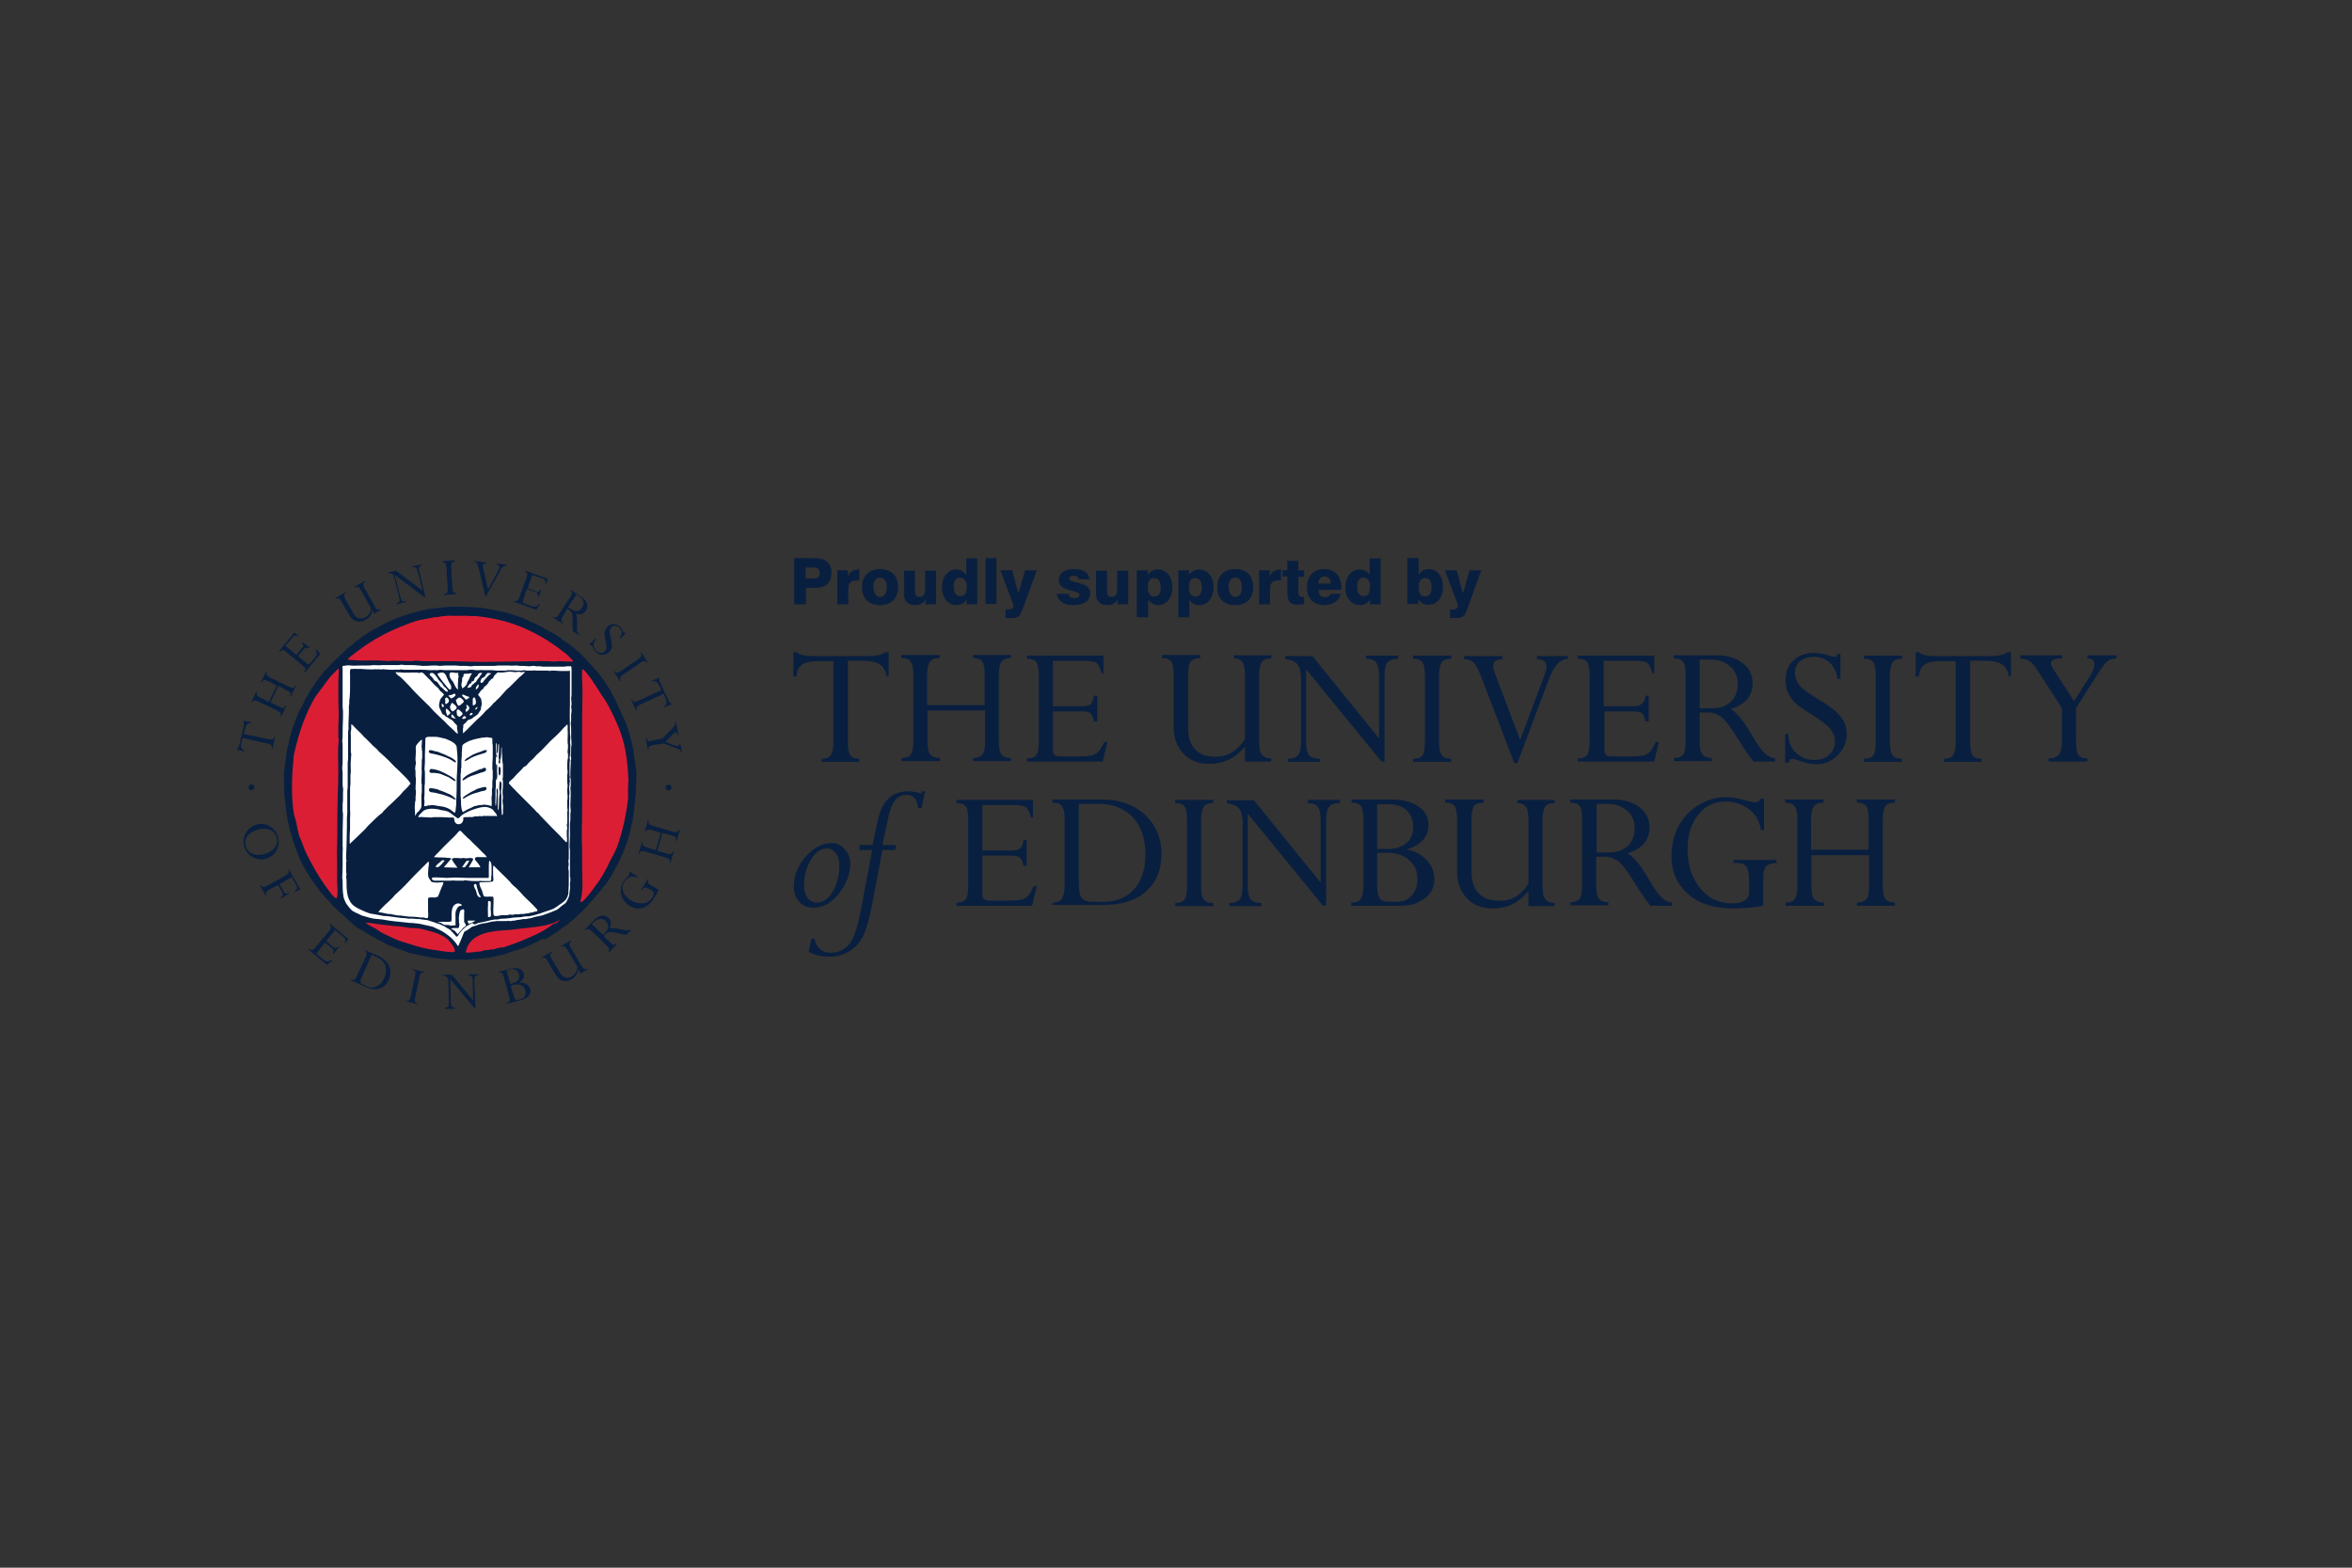 <?xml version="1.0" encoding="utf-8"?>
<!-- Generator: Adobe Illustrator 24.3.0, SVG Export Plug-In . SVG Version: 6.00 Build 0)  -->
<svg version="1.1" id="Layer_1" xmlns="http://www.w3.org/2000/svg" xmlns:xlink="http://www.w3.org/1999/xlink" x="0px" y="0px"
	 width="600px" height="400px" viewBox="0 0 600 400" style="enable-background:new 0 0 600 400;" xml:space="preserve">
<rect x="0" y="0" width="600" height="400" fill="#333333" stroke="none"/>
<g>
	<g>
		<path style="fill:#091F40;" d="M202.5,142.4h5.4c2.7,0,4.2,1.3,4.2,3.7c0,2.5-1.4,3.9-4.1,3.9h-2.4v4.2h-3V142.4z M207.5,147.6
			c1.1,0,1.6-0.4,1.6-1.4c0-0.9-0.5-1.4-1.6-1.4h-2v2.8H207.5z"/>
		<path style="fill:#091F40;" d="M213.6,145.5h2.7v1.5c0.6-1.2,1.5-1.7,2.9-1.7v2.8c-0.2,0-0.5,0-0.7,0c-0.9,0-1.4,0.2-1.8,0.8
			c-0.3,0.4-0.3,1.2-0.3,2.4v2.9h-2.8V145.5z"/>
		<path style="fill:#091F40;" d="M224.5,145.2c2.9,0,4.6,1.7,4.6,4.6c0,2.9-1.7,4.6-4.6,4.6s-4.6-1.7-4.6-4.6
			S221.7,145.2,224.5,145.2z M224.5,152.3c1.1,0,1.7-0.9,1.7-2.5c0-1.6-0.6-2.4-1.7-2.4s-1.7,0.8-1.7,2.4
			C222.9,151.4,223.5,152.3,224.5,152.3z"/>
		<path style="fill:#091F40;" d="M238.9,154.2h-2.8V153c-0.7,1-1.5,1.4-2.6,1.4c-1.9,0-2.9-1-2.9-2.9v-5.9h2.8v4.8
			c0,1.3,0.2,1.9,1.2,1.9c1,0,1.4-0.7,1.4-2.1v-4.6h2.8V154.2z"/>
		<path style="fill:#091F40;" d="M249.4,154.2h-2.8V153c-0.6,0.9-1.5,1.4-2.6,1.4c-2.1,0-3.7-1.8-3.7-4.5c0-2.8,1.6-4.6,3.6-4.6
			c1.1,0,2,0.5,2.6,1.4v-4.2h2.8V154.2z M245,152.1c1.1,0,1.6-0.8,1.6-2.4c0-1.5-0.6-2.3-1.7-2.3c-1,0-1.6,0.8-1.6,2.3
			C243.3,151.3,243.9,152.1,245,152.1z"/>
		<path style="fill:#091F40;" d="M251.4,142.4h2.8v11.7h-2.8V142.4z"/>
		<path style="fill:#091F40;" d="M259.5,157.5c-0.6,0.2-1.3,0.2-2.3,0.2h-0.7v-2.2h0.6c0.9,0,1.4-0.2,1.4-0.9c0-0.3-0.2-0.8-0.4-1.4
			l-2.9-7.7h3l1.6,5.9l1.7-5.9h3l-3.5,9.6C260.5,156.4,260.2,157.2,259.5,157.5z"/>
		<path style="fill:#091F40;" d="M272.6,151.5c0.1,0.8,0.6,1.1,1.5,1.1c0.8,0,1.3-0.3,1.3-0.8c0-0.7-0.9-0.7-2.5-1.2
			c-1.9-0.6-2.8-1.2-2.8-2.6c0-1.7,1.4-2.8,3.8-2.8c2.5,0,3.9,0.9,4,2.6h-2.7c-0.1-0.6-0.5-0.9-1.3-0.9c-0.7,0-1.1,0.3-1.1,0.7
			c0,0.6,0.7,0.7,1.9,1c1.3,0.4,2.1,0.6,2.5,0.9c0.6,0.5,0.9,1.1,0.9,1.9c0,1.8-1.5,3-4.2,3c-2.6,0-4.1-1.1-4.3-2.9H272.6z"/>
		<path style="fill:#091F40;" d="M287.9,154.2h-2.8V153c-0.7,1-1.5,1.4-2.6,1.4c-1.9,0-2.9-1-2.9-2.9v-5.9h2.8v4.8
			c0,1.3,0.2,1.9,1.2,1.9c1,0,1.4-0.7,1.4-2.1v-4.6h2.8V154.2z"/>
		<path style="fill:#091F40;" d="M290,145.5h2.8v1.2c0.6-0.9,1.4-1.4,2.6-1.4c2.1,0,3.7,1.8,3.7,4.5c0,2.8-1.6,4.6-3.6,4.6
			c-1.1,0-2-0.5-2.6-1.4v4.5H290V145.5z M294.4,147.5c-1.1,0-1.6,0.8-1.6,2.4c0,1.5,0.6,2.3,1.7,2.3c1,0,1.6-0.8,1.6-2.3
			C296.1,148.4,295.5,147.5,294.4,147.5z"/>
		<path style="fill:#091F40;" d="M300.5,145.5h2.8v1.2c0.6-0.9,1.5-1.4,2.6-1.4c2.1,0,3.7,1.8,3.7,4.5c0,2.8-1.6,4.6-3.6,4.6
			c-1.1,0-2-0.5-2.6-1.4v4.5h-2.8V145.5z M304.9,147.5c-1.1,0-1.6,0.8-1.6,2.4c0,1.5,0.6,2.3,1.7,2.3c1,0,1.6-0.8,1.6-2.3
			C306.6,148.4,306,147.5,304.9,147.5z"/>
		<path style="fill:#091F40;" d="M315.1,145.2c2.9,0,4.6,1.7,4.6,4.6c0,2.9-1.7,4.6-4.6,4.6s-4.6-1.7-4.6-4.6
			S312.3,145.2,315.1,145.2z M315.1,152.3c1.1,0,1.7-0.9,1.7-2.5c0-1.6-0.6-2.4-1.7-2.4c-1.1,0-1.7,0.8-1.7,2.4
			C313.5,151.4,314.1,152.3,315.1,152.3z"/>
		<path style="fill:#091F40;" d="M321.2,145.5h2.7v1.5c0.6-1.2,1.5-1.7,2.9-1.7v2.8c-0.2,0-0.5,0-0.7,0c-0.9,0-1.4,0.2-1.8,0.8
			c-0.3,0.4-0.3,1.2-0.3,2.4v2.9h-2.8V145.5z"/>
		<path style="fill:#091F40;" d="M327.2,145.5h1.2v-2.4h2.8v2.4h1.5v1.7h-1.5v3.7c0,1,0.2,1.4,1.1,1.4c0.1,0,0.2,0,0.4,0v1.8
			c-0.6,0.1-1.1,0.2-1.7,0.2c-2.2,0-2.6-1.1-2.6-3.8v-3.4h-1.2V145.5z"/>
		<path style="fill:#091F40;" d="M342.1,151.4c-0.5,1.9-2.1,3-4.3,3c-2.7,0-4.4-1.7-4.4-4.5c0-2.9,1.7-4.7,4.4-4.7
			c2.7,0,4.4,1.8,4.4,4.8c0,0.2,0,0.3,0,0.5h-5.8c0,1.2,0.5,1.9,1.5,1.9c0.8,0,1.3-0.3,1.5-0.9H342.1z M339.5,148.9
			c0-1.1-0.6-1.8-1.6-1.8c-0.9,0-1.5,0.6-1.6,1.8H339.5z"/>
		<path style="fill:#091F40;" d="M352.3,154.2h-2.8V153c-0.6,0.9-1.5,1.4-2.6,1.4c-2.1,0-3.7-1.8-3.7-4.5c0-2.8,1.6-4.6,3.6-4.6
			c1.1,0,2,0.5,2.6,1.4v-4.2h2.8V154.2z M347.9,152.1c1.1,0,1.6-0.8,1.6-2.4c0-1.5-0.6-2.3-1.7-2.3c-1,0-1.6,0.8-1.6,2.3
			C346.2,151.3,346.8,152.1,347.9,152.1z"/>
		<path style="fill:#091F40;" d="M361.9,142.4v4.2c0.6-0.9,1.5-1.4,2.6-1.4c2.1,0,3.6,1.8,3.6,4.6c0,2.7-1.5,4.5-3.7,4.5
			c-1.1,0-1.9-0.4-2.6-1.4v1.2h-2.8v-11.7H361.9z M363.6,147.5c-1.1,0-1.7,0.8-1.7,2.3c0,1.6,0.6,2.4,1.6,2.4c1.1,0,1.7-0.8,1.7-2.4
			C365.2,148.3,364.6,147.5,363.6,147.5z"/>
		<path style="fill:#091F40;" d="M372.9,157.5c-0.6,0.2-1.3,0.2-2.3,0.2h-0.7v-2.2h0.6c0.9,0,1.4-0.2,1.4-0.9c0-0.3-0.2-0.8-0.4-1.4
			l-2.9-7.7h3l1.6,5.9l1.7-5.9h3l-3.5,9.6C374,156.4,373.6,157.2,372.9,157.5z"/>
	</g>
	<g>
		<g>
			<path style="fill:none;" d="M174.8,200.2c0,31.7-25.7,57.4-57.4,57.4c-31.7,0-57.4-25.7-57.4-57.4s25.7-57.4,57.4-57.4
				C149.1,142.8,174.8,168.5,174.8,200.2z"/>
			<g>
				<g>
					<path style="fill:#091F40;" d="M68.5,188.6c1,0.2,1.3,0.1,1.5-0.6l0.2,0.1l-0.7,2.9l-0.2-0.1c0.1-0.6,0-1-1.1-1.2l-6.3-1.4
						l-0.3,1.2c-0.3,1.1,0,1.7,0.8,2l-0.1,0.2l-1.9-0.4l0.1-0.2c0.1-0.1,0.2-0.2,0.3-0.4c0.1-0.2,0.2-0.4,0.3-0.8l1-4.3
						c0.2-0.7,0.2-1.1,0-1.4l0.1-0.3l1.9,0.4l0,0.2c-0.7,0-1.3,0.2-1.6,1.5l-0.3,1.3L68.5,188.6z"/>
					<path style="fill:#091F40;" d="M69,179.2l2.2,1.1c0.9,0.5,1.3,0.4,1.6-0.3l0.2,0.1l-1.3,2.8l-0.2-0.1c0.3-0.6,0.2-1-0.8-1.5
						l-4.8-2.3c-0.9-0.4-1.3-0.4-1.6,0.3l-0.2-0.1l1.3-2.8l0.2,0.1c-0.3,0.6-0.2,1,0.8,1.5l2.2,1.1l2-4.2l-2.2-1.1
						c-0.9-0.5-1.3-0.4-1.6,0.3l-0.2-0.1l1.3-2.7l0.2,0.1c-0.3,0.7-0.1,1,0.8,1.5l4.8,2.3c0.9,0.4,1.3,0.4,1.6-0.3l0.2,0.1l-1.3,2.7
						l-0.2-0.1c0.3-0.6,0.2-1-0.8-1.4L71,175L69,179.2z"/>
					<path style="fill:#091F40;" d="M79,165.2l-0.2,0.2c-0.7-0.3-0.8-0.3-1.4,0.4l-1.4,1.6l2.3,1.9c0.3,0.3,0.5,0.3,0.8-0.1l1-1.1
						c0.8-1,0.9-1.2,0.4-2.3l0.2-0.2l1,1.3l-3.9,4.7l-0.2-0.2c0.4-0.5,0.5-0.9-0.4-1.6l-4.1-3.4c-0.8-0.7-1.2-0.7-1.7-0.1l-0.2-0.2
						l3.9-4.7l1.1,0.9l-0.1,0.1c-0.8-0.4-1.1-0.3-1.7,0.5l-1.6,1.9l2.8,2.3l1.5-1.8c0.4-0.4,0.4-0.7-0.1-1.2l0.2-0.2L79,165.2z"/>
					<path style="fill:#091F40;" d="M95,155.6c-0.2,1.2-0.8,2.1-1.8,2.6c-1.8,1-3.2,0.2-4-1.1l-2.1-3.6c-0.6-1-0.9-1-1.5-0.7
						l-0.1-0.2l2.7-1.5l0.1,0.2c-0.6,0.3-0.7,0.7-0.2,1.6l2.1,3.7c0.6,1.1,1.7,1.6,3,0.9c0.9-0.5,1.4-1.3,1.4-2.4l-2.5-4.5
						c-0.5-0.9-0.8-1-1.5-0.7l-0.1-0.2l2.6-1.5l0.1,0.2c-0.6,0.4-0.7,0.8-0.2,1.7l2.6,4.6c0.5,1,0.9,1,1.5,0.7l0.1,0.2l-1.8,1
						L95,155.6z"/>
					<path style="fill:#091F40;" d="M108.5,152.3l-0.2,0.1l-7.6-5.7l0,0l1.5,5.8c0.2,0.8,0.6,1.1,1.4,0.9l0.1,0.2l-2.5,0.6l-0.1-0.2
						c0.7-0.2,1-0.5,0.7-1.7l-1.2-4.8c-0.2-0.9-0.6-1.4-1.6-1.2l-0.1-0.2l2.1-0.5l6.8,5.1l0,0l-1.2-4.8c-0.3-1.1-0.6-1.3-1.4-1.1
						l-0.1-0.2l2.5-0.6l0.1,0.2c-0.8,0.2-1,0.6-0.7,1.6L108.5,152.3z"/>
					<path style="fill:#091F40;" d="M115.4,150c0.1,1,0.3,1.3,1,1.3l0,0.3l-3.1,0.2l0-0.3c0.7,0,1-0.3,0.9-1.4l-0.3-5.3
						c-0.1-1.1-0.3-1.3-1-1.3l0-0.3l3.1-0.2l0,0.3c-0.7,0-0.9,0.4-0.9,1.4L115.4,150z"/>
					<path style="fill:#091F40;" d="M124,152.1l-0.2,0l-1.7-7.2c-0.3-1.1-0.4-1.5-1.2-1.6l0-0.2l3.1,0.4l0,0.3
						c-0.6-0.1-0.9,0.2-0.8,0.9l1.3,5.7l2.7-5c0.4-0.7,0.3-1.2-0.5-1.3l0-0.3l2.5,0.3l0,0.3c-0.6-0.1-1.2,0.3-1.7,1.4L124,152.1z"/>
					<path style="fill:#091F40;" d="M137.4,152.3l-0.2-0.1c0.1-0.7,0-0.9-0.8-1.2l-2-0.7l-1,2.9c-0.1,0.4-0.1,0.6,0.4,0.8l1.4,0.5
						c1.2,0.4,1.5,0.5,2.3-0.4l0.2,0.1l-0.9,1.4l-5.8-2.1l0.1-0.2c0.6,0.2,1,0.1,1.4-0.9l1.8-5c0.4-1,0.2-1.4-0.4-1.6l0.1-0.2
						l5.8,2.1l-0.5,1.3l-0.2-0.1c0.1-0.9-0.1-1.1-1-1.4l-2.3-0.8l-1.2,3.4l2.2,0.8c0.5,0.2,0.8,0.2,1.1-0.5l0.2,0.1L137.4,152.3z"/>
					<path style="fill:#091F40;" d="M147.1,151.7l0.7,0.5c1.1,0.7,1.4,1.9,0.7,2.8c-0.5,0.8-1.5,1.3-2.7,0.5l-0.9-0.6L147.1,151.7z
						 M144.7,155.3l0.6,0.4c1.3,0.9,0.6,2.8,0.8,5.3l1.5,1l0.1-0.2c-1.1-0.9,0-3.5-0.8-5.2c1.2,0.4,2.1,0,2.6-0.8
						c0.6-0.9,0.5-2.4-1.1-3.4l-2.9-1.9l-0.1,0.2c0.6,0.4,0.7,0.7,0.1,1.6l-2.9,4.4c-0.6,1-1,1-1.5,0.6l-0.1,0.2l2.6,1.7l0.1-0.2
						c-0.6-0.4-0.6-0.8-0.1-1.7L144.7,155.3z"/>
					<path style="fill:#091F40;" d="M158.3,163l-0.2-0.2c0.8-1,0.5-2-0.1-2.6c-0.6-0.6-1.4-0.7-2-0.2c-1.1,1.1,0.1,2.9,0.1,4.7
						c0,0.8-0.3,1.3-0.7,1.7c-1,0.9-2.5,0.9-3.4,0c-0.6-0.6-0.8-1.5-1-1.7c-0.1-0.1-0.3-0.1-0.5,0l-0.2-0.2l1.6-1.6l0.2,0.2
						c-1.1,1.1-0.6,2.4-0.1,2.9c0.7,0.7,1.6,0.8,2.3,0.2c1-1-0.1-3.1-0.1-4.5c0-0.7,0.3-1.3,0.8-1.8c0.9-0.9,2.2-0.9,3.2,0.1
						c0.6,0.6,0.7,1.2,0.9,1.4c0.1,0.1,0.1,0.1,0.3,0l0.2,0.2L158.3,163z"/>
					<path style="fill:#091F40;" d="M159,172.1c-0.9,0.6-1,1-0.6,1.6l-0.2,0.1l-1.7-2.5l0.2-0.1c0.4,0.6,0.8,0.6,1.7,0l4.4-3
						c0.9-0.6,1-1,0.6-1.6l0.2-0.1l1.7,2.5l-0.2,0.1c-0.4-0.6-0.8-0.6-1.7,0L159,172.1z"/>
					<path style="fill:#091F40;" d="M163.3,179.8c-0.9,0.4-1.1,0.7-0.8,1.4l-0.2,0.1l-1.3-2.7l0.2-0.1c0.3,0.6,0.6,0.8,1.6,0.3
						l5.9-2.7l-0.5-1.1c-0.5-1-1-1.4-1.8-1.1l-0.1-0.2l1.8-0.8l0.1,0.2c0,0.2-0.1,0.3,0,0.5c0,0.2,0.1,0.5,0.3,0.8l1.9,4
						c0.3,0.7,0.5,0.9,0.8,1.1l0.1,0.2l-1.8,0.8l-0.1-0.2c0.6-0.4,0.9-0.9,0.4-2.1l-0.5-1.2L163.3,179.8z"/>
					<path style="fill:#091F40;" d="M166.6,190.1c-1,0.2-1.3,0.5-1.1,1.2l-0.2,0.1l-0.6-3l0.2-0.1c0.1,0.6,0.3,1,1.5,0.7l2.6-0.6
						l2.4-2.4c0.8-0.8,0.9-1.1,0.8-1.7l0.2-0.1l0.7,3.3l-0.2,0.1c-0.2-0.9-0.5-0.9-1-0.5l-2.2,2.2l2.4,0.9c0.7,0.3,1.4,0.2,1.2-0.5
						l0.2-0.1l0.5,2.3l-0.2,0.1c-0.2-0.6-0.4-0.8-1.2-1.1l-3.3-1.2L166.6,190.1z"/>
					<path style="fill:#091F40;" d="M65.7,211.7c2.4-0.7,4.3,0.1,4.9,2c0.5,1.7-0.6,3.5-3.1,4.2c-2,0.6-4.2,0.1-4.8-2
						C62.1,214.1,63.3,212.4,65.7,211.7z M65.4,210.4c-2.4,0.7-3.8,3.2-3.1,5.6c0.7,2.4,3.2,3.8,5.6,3.1c2.4-0.7,3.7-3.1,3-5.6
						C70.2,211.1,67.8,209.7,65.4,210.4z"/>
					<path style="fill:#091F40;" d="M68.7,227c-0.9,0.5-1,0.9-0.7,1.5l-0.2,0.1l-1.5-2.7l0.2-0.1c0.4,0.6,0.7,0.7,1.7,0.2l4.6-2.6
						c0.9-0.5,1-0.9,0.7-1.5l0.2-0.1l2.9,5.1l-1.3,0.7l-0.1-0.2c0.8-0.7,0.7-0.9,0.3-1.7l-1.1-1.9l-3.1,1.8l1.1,1.9
						c0.3,0.6,0.7,0.6,1.3,0.3l0.1,0.2l-2.1,1.2l-0.1-0.2c0.5-0.3,0.7-0.8,0.4-1.3l-1.1-1.9L68.7,227z"/>
					<path style="fill:#091F40;" d="M85.1,243.4l-0.2-0.2c0.3-0.7,0.3-0.8-0.4-1.4l-1.6-1.3l-1.9,2.4c-0.3,0.3-0.3,0.5,0.1,0.8
						l1.1,0.9c1,0.8,1.2,0.9,2.3,0.4l0.2,0.2l-1.3,1l-4.7-3.9l0.2-0.2c0.5,0.4,0.9,0.5,1.6-0.4l3.4-4.1c0.7-0.8,0.7-1.2,0.1-1.7
						l0.2-0.2l4.7,3.9l-0.9,1.1l-0.1-0.1c0.4-0.8,0.3-1.1-0.5-1.7l-1.9-1.6l-2.3,2.8l1.8,1.5c0.4,0.4,0.7,0.4,1.2-0.1l0.2,0.2
						L85.1,243.4z"/>
					<path style="fill:#091F40;" d="M94.8,243.6l1.5,0.7c2.4,1.1,2.5,3.4,1.7,5.3c-1,2.1-2.7,2.9-4.6,2l-0.8-0.4
						c-0.7-0.3-0.9-0.7-0.3-1.9L94.8,243.6z M91,249.1c-0.4,1-0.8,1.1-1.4,0.8l-0.1,0.2l3.7,1.7c3,1.4,5.1,0.2,6-1.8
						c0.9-2,0.4-4.6-2.5-6l-3.6-1.6l-0.1,0.2c0.6,0.3,0.7,0.7,0.3,1.6L91,249.1z"/>
					<path style="fill:#091F40;" d="M105.9,254.5c-0.2,1,0,1.4,0.7,1.5l-0.1,0.2l-3-0.7l0.1-0.2c0.7,0.2,1-0.1,1.2-1.1l1.1-5.2
						c0.2-1,0.1-1.4-0.7-1.5l0.1-0.2l3,0.7l-0.1,0.2c-0.7-0.2-1,0.1-1.2,1.1L105.9,254.5z"/>
					<path style="fill:#091F40;" d="M121.3,257.2l-0.3,0l-6.1-7.3l0,0l0.1,6c0,0.9,0.4,1.2,1.1,1.2l0,0.3l-2.6,0l0-0.3
						c0.7,0,1.1-0.2,1-1.5l-0.1-5c0-1-0.3-1.5-1.3-1.6l0-0.3l2.2,0l5.4,6.6h0l-0.1-5c0-1.1-0.3-1.4-1.1-1.4l0-0.3l2.6,0l0,0.2
						c-0.8,0-1.1,0.4-1.1,1.3L121.3,257.2z"/>
					<path style="fill:#091F40;" d="M130.2,251.1l-1-3.5l0.8-0.2c1.3-0.4,2.2,0.2,2.4,1.2c0.3,1-0.3,1.9-1.5,2.2L130.2,251.1z
						 M129.9,254.3c0.3,1,0.1,1.4-0.6,1.6l0.1,0.2l3.8-1c1.5-0.4,2.4-1.5,2.1-2.7c-0.3-1.1-1.4-1.8-2.8-1.7l0,0
						c1-0.7,1.4-1.4,1.1-2.3c-0.3-1-1.4-1.8-3.4-1.2l-3.1,0.8l0.1,0.2c0.7-0.2,1,0,1.3,1L129.9,254.3z M130.3,251.5l0.8-0.2
						c1.4-0.4,2.6,0.2,2.9,1.4c0.3,1.2-0.3,2-1.1,2.2l-0.7,0.2c-0.6,0.2-0.9,0-1.2-1.1L130.3,251.5z"/>
					<path style="fill:#091F40;" d="M147.5,247.3c-0.2,1.2-0.8,2.1-1.7,2.6c-1.8,1-3.2,0.2-4-1.1l-2.1-3.6c-0.6-1-0.9-1-1.5-0.7
						l-0.1-0.2l2.7-1.5l0.1,0.2c-0.6,0.4-0.7,0.7-0.2,1.6l2.2,3.7c0.7,1.1,1.8,1.6,3,0.8c0.8-0.5,1.3-1.3,1.4-2.4l-2.6-4.4
						c-0.5-0.8-0.9-1-1.5-0.7l-0.1-0.2l2.6-1.5l0.1,0.2c-0.6,0.4-0.7,0.8-0.2,1.7l2.7,4.6c0.6,1,0.9,1,1.5,0.7l0.1,0.2l-1.8,1.1
						L147.5,247.3z"/>
					<path style="fill:#091F40;" d="M151,235.8l0.6-0.6c0.9-0.9,2.1-1,2.9-0.2c0.7,0.7,1,1.8,0,2.8l-0.7,0.7L151,235.8z M154,238.8
						l0.5-0.5c1.1-1.1,2.8,0,5.3,0.2l1.2-1.2l-0.2-0.2c-1.1,0.9-3.4-0.7-5.3-0.2c0.6-1.2,0.4-2.1-0.3-2.7c-0.8-0.8-2.2-0.9-3.6,0.5
						l-2.4,2.5l0.2,0.2c0.5-0.5,0.8-0.5,1.6,0.2l3.8,3.7c0.8,0.8,0.7,1.2,0.3,1.6l0.2,0.2l2.1-2.2l-0.2-0.2
						c-0.5,0.5-0.9,0.5-1.6-0.3L154,238.8z"/>
					<path style="fill:#091F40;" d="M168,227c-0.1,0.5-0.9,1.8-1.1,2.1c-1.9,3.2-4.5,3.1-6.2,2.1c-2.6-1.6-2.8-4.4-1.7-6.2
						c0.6-1,1.2-1.2,1.5-1.8c0.1-0.2,0.1-0.4,0-0.6l0.1-0.2l2.1,1.3l-0.1,0.2c-1.5-0.7-2.8,0.2-3.4,1.2c-0.9,1.5-0.3,3.4,1.7,4.6
						c2.1,1.3,4.5,1,5.5-0.7c0.3-0.5,0.6-1.3,0-1.7l-0.8-0.5c-0.9-0.5-1.3-0.5-1.7,0.1l-0.2,0.3l-0.2-0.1l1.8-2.9l0.2,0.1
						c-0.4,0.7-0.2,1.1,0.4,1.5L168,227z"/>
					<path style="fill:#091F40;" d="M167.7,217.1l2.4,0.7c1,0.3,1.4,0.1,1.6-0.6l0.2,0.1l-0.9,2.9l-0.2-0.1c0.2-0.6,0.1-1-1-1.3
						l-5.1-1.5c-1-0.3-1.4-0.2-1.6,0.5l-0.2-0.1l0.9-2.9l0.2,0.1c-0.2,0.6,0,1,1,1.3l2.3,0.7l1.3-4.4l-2.3-0.7
						c-1-0.3-1.4-0.2-1.6,0.5l-0.2-0.1l0.8-2.9l0.2,0.1c-0.2,0.7,0.1,1,1,1.3l5.1,1.5c1,0.3,1.4,0.1,1.6-0.6l0.2,0.1l-0.8,2.9
						l-0.2-0.1c0.2-0.6,0.1-1-1-1.3l-2.4-0.7L167.7,217.1z"/>
					<path style="fill:#091F40;" d="M64.9,200.9c0,0.4-0.3,0.7-0.8,0.7c-0.4,0-0.7-0.3-0.7-0.7c0-0.4,0.3-0.8,0.8-0.8
						C64.6,200.2,64.9,200.5,64.9,200.9z"/>
					<path style="fill:#091F40;" d="M171.3,201c0,0.4-0.3,0.7-0.8,0.7c-0.4,0-0.7-0.3-0.7-0.8c0-0.4,0.3-0.7,0.8-0.7
						C171,200.2,171.3,200.5,171.3,201z"/>
				</g>
				<g>
					<path style="fill:#091F40;" d="M139.2,239.6c0.6-0.3,1.1-0.7,1.7-1.1c0.5-0.3,1-0.6,1.5-0.9c0.4-0.3,0.8-0.7,1.3-1
						c0.5-0.3,0.9-0.7,1.4-1c0.1-0.1,0.2-0.2,0.3-0.3c0.1-0.1,0.2-0.1,0.3-0.2c0.4-0.3,0.8-0.7,1.2-1c0.3-0.3,0.5-0.6,0.8-0.9
						c0.3-0.3,0.7-0.5,1-0.8c0.1-0.1,0.2-0.3,0.3-0.4c0.3-0.2,0.5-0.5,0.8-0.8c0.2-0.2,0.3-0.4,0.5-0.6c0.6-0.6,1.1-1.2,1.6-1.8
						c0.4-0.5,0.8-1,1.2-1.4c0.3-0.4,0.5-0.7,0.8-1.1c0.1-0.1,0.3-0.3,0.4-0.4c0.4-0.6,0.9-1.2,1.3-1.8c0.1-0.2,0.2-0.4,0.3-0.6
						c0.1-0.1,0.2-0.3,0.3-0.4c0.1-0.2,0.2-0.3,0.2-0.5c0.3-0.5,0.6-1,0.8-1.5c0.2-0.4,0.5-0.8,0.7-1.2c0.2-0.4,0.3-0.8,0.5-1.2
						c0.2-0.4,0.4-0.8,0.6-1.2c0.7-1.8,1.3-3.6,1.8-5.4c0-0.2,0.1-0.4,0.1-0.7c0.1-0.7,0.3-1.4,0.5-2c0-0.4,0.1-0.7,0.1-1.1
						c0.1-0.6,0.2-1.2,0.3-1.8c0-0.5,0.1-0.9,0.1-1.4c0-0.2,0.1-0.4,0.1-0.5c0-0.4,0-0.8,0.1-1.2c0-0.2,0.1-0.4,0.1-0.6
						c0-0.3,0-0.5,0-0.8c0.1-1.8,0.2-3.7,0.1-5.5c-0.1-0.9-0.3-1.8-0.4-2.7c-0.1-0.9-0.2-1.9-0.4-2.8c-0.5-2.5-1.2-4.9-2.1-7.2
						c-0.1-0.3-0.3-0.6-0.5-1c-0.3-0.7-0.6-1.3-0.9-2c-0.1-0.2-0.2-0.4-0.3-0.6c-0.3-0.6-0.5-1.2-0.8-1.8c-0.2-0.3-0.4-0.6-0.6-1
						c-0.2-0.4-0.3-0.7-0.5-1.1c-0.6-1-1.3-1.9-1.9-2.9c-0.2-0.3-0.5-0.6-0.7-0.9c-0.3-0.4-0.5-0.7-0.8-1.1
						c-0.3-0.3-0.6-0.5-0.8-0.8c-0.1-0.2-0.2-0.3-0.4-0.5c-0.2-0.2-0.4-0.5-0.6-0.7c-0.1-0.1-0.2-0.2-0.4-0.3
						c-0.3-0.4-0.6-0.7-0.9-1.1c-0.3-0.3-0.6-0.5-0.8-0.8c-0.3-0.3-0.5-0.5-0.8-0.8c-0.4-0.3-0.8-0.6-1.1-0.9
						c-0.4-0.3-0.8-0.7-1.2-1c-0.3-0.2-0.5-0.3-0.8-0.5c-0.3-0.2-0.7-0.5-1-0.7c-0.3-0.2-0.5-0.4-0.7-0.6c-0.2-0.1-0.4-0.2-0.5-0.3
						c-0.2-0.2-0.5-0.3-0.7-0.5c-0.8-0.5-1.7-0.9-2.5-1.3c-0.3-0.2-0.6-0.4-0.9-0.6c-0.5-0.3-1-0.5-1.6-0.8
						c-0.4-0.2-0.9-0.4-1.3-0.5c-0.2-0.1-0.4-0.2-0.6-0.4c-0.2-0.1-0.3-0.1-0.5-0.2c-0.3-0.1-0.5-0.2-0.8-0.4
						c-0.8-0.3-1.7-0.5-2.5-0.8c-0.4-0.1-0.8-0.3-1.2-0.4c-0.9-0.3-1.8-0.4-2.7-0.6c-0.6-0.1-1.2-0.3-1.8-0.4
						c-0.4-0.1-0.8-0.1-1.2-0.2c-0.7-0.1-1.4-0.3-2.1-0.3c-0.3,0-0.5,0-0.8,0c-0.2,0-0.4,0-0.5-0.1c-0.4,0-0.7,0-1.1,0
						c-0.8-0.1-1.6-0.1-2.5-0.1c-0.3,0.1-0.8,0-1.1,0c-0.4,0-0.9,0-1.3,0c-0.1,0-0.2,0-0.4,0.1c-0.3,0-0.6,0-0.9,0
						c-0.2,0-0.3,0.1-0.5,0.1c-0.2,0-0.3,0-0.5,0.1c-0.2,0-0.3,0-0.4,0c-0.1,0-0.2,0-0.3,0c-0.2,0-0.4,0-0.6,0.1
						c-0.4,0-1,0.1-1.4,0.2c-0.1,0-0.2,0-0.3,0c-0.3,0-0.6,0-0.8,0.2c-0.7,0-1.3,0.3-1.9,0.4c-0.3,0.1-0.7,0.1-1,0.3
						c-0.3,0-0.6,0.1-0.8,0.2c-0.4,0-0.8,0.3-1.2,0.4c-0.2,0.1-0.5,0.1-0.7,0.2c-0.4,0-0.8,0.3-1.2,0.4c-0.3,0.1-0.5,0.2-0.8,0.3
						c-1.4,0.6-2.7,1.2-4,1.9c-0.2,0.1-0.4,0.3-0.7,0.4c-1.6,0.8-3.1,1.7-4.5,2.8c-0.4,0.3-0.8,0.6-1.2,0.9
						c-0.2,0.2-0.4,0.4-0.6,0.6c-0.4,0.3-0.8,0.5-1.2,0.9c-0.8,0.7-1.5,1.4-2.2,2.1c-0.4,0.4-0.9,0.8-1.3,1.2
						c-0.2,0.2-0.3,0.3-0.5,0.5c-0.2,0.2-0.4,0.4-0.6,0.6c-0.3,0.3-0.5,0.7-0.9,1c-0.3,0.3-0.5,0.5-0.8,0.8
						c-0.1,0.2-0.2,0.3-0.3,0.5c-0.5,0.5-0.9,1-1.3,1.6c-0.3,0.4-0.6,0.9-0.8,1.3c-0.4,0.5-0.9,1.2-1.2,1.7
						c-0.1,0.2-0.2,0.4-0.3,0.6c-0.3,0.4-0.5,0.9-0.8,1.3c-0.2,0.5-0.4,1-0.6,1.4c-0.1,0.2-0.2,0.4-0.3,0.5
						c-0.2,0.4-0.4,0.8-0.7,1.3c-0.1,0.3-0.2,0.5-0.3,0.8c-0.1,0.3-0.3,0.6-0.4,0.8c-0.1,0.3-0.2,0.6-0.3,1c-0.1,0.3-0.3,0.7-0.4,1
						c-0.7,2.2-1.2,4.3-1.7,6.6c0,0.4-0.1,0.9-0.1,1.3c-0.1,0.5-0.2,1-0.3,1.5c0,0.4,0,0.8-0.1,1.2c0,0.3-0.1,0.6-0.1,0.9
						c-0.1,1.8,0,3.6,0,5.4c0,0.9,0.2,1.7,0.3,2.6c0,0.4,0,0.7,0.1,1.1c0.1,1.2,0.3,2.3,0.5,3.5c0.1,0.3,0.2,0.6,0.2,0.9
						c0.2,0.9,0.4,1.8,0.7,2.6c0.1,0.2,0.2,0.4,0.2,0.6c0,0.2,0.1,0.4,0.1,0.6c0.3,1,0.7,1.9,1,2.9c0.2,0.4,0.3,0.7,0.5,1.1
						c0.1,0.2,0.1,0.5,0.2,0.7c0.3,0.6,0.6,1.2,0.9,1.8c0.2,0.5,0.5,0.9,0.8,1.4c0.1,0.2,0.1,0.3,0.2,0.5c0.1,0.1,0.2,0.2,0.3,0.3
						c0.1,0.2,0.2,0.4,0.3,0.6c0.2,0.4,0.5,0.8,0.8,1.2c0.2,0.2,0.3,0.5,0.5,0.7c0.2,0.3,0.5,0.6,0.7,0.9c0.2,0.3,0.3,0.5,0.5,0.8
						c0.3,0.4,0.6,0.8,1,1.1c0.3,0.3,0.5,0.7,0.8,1c0.3,0.3,0.7,0.7,1,1c0.3,0.3,0.5,0.7,0.8,1c0.4,0.4,0.9,0.8,1.3,1.2
						c0.2,0.2,0.4,0.4,0.7,0.7c0.4,0.3,0.8,0.5,1.1,0.9c0.3,0.3,0.7,0.7,1,1c0.2,0.2,0.5,0.4,0.7,0.6c0.3,0.3,0.6,0.6,0.9,0.8
						c0.4,0.3,0.8,0.6,1.2,0.8c0.3,0.2,0.6,0.2,0.8,0.4c0.3,0.2,0.6,0.4,0.9,0.6c0.3,0.2,0.6,0.4,0.9,0.5c1.2,0.7,2.3,1.3,3.5,1.9
						c0.5,0.3,1,0.6,1.6,0.8c0.5,0.2,1.1,0.4,1.6,0.6c0.2,0.1,0.4,0.1,0.6,0.2c0.5,0.2,1,0.4,1.5,0.6c0.1,0,0.3,0.1,0.4,0.1
						c0.4,0.2,0.9,0.4,1.4,0.5c0.6,0.1,1.1,0.2,1.7,0.3c0.8,0.2,1.7,0.4,2.6,0.6c0.3,0,0.6,0.1,0.9,0.1c0.4,0.1,0.8,0.2,1.3,0.2
						c0.3,0,0.7,0,1,0.1c0.2,0,0.4,0.1,0.6,0.1c0.2,0,0.4,0,0.7,0c0.5,0.1,1,0.2,1.5,0.2c0.3,0,0.5,0,0.8,0c0.2,0,0.3,0,0.5-0.1
						c0.5,0,1,0.1,1.5,0.1c0.3,0,0.6,0,0.9,0c0.6,0,1.1-0.1,1.7-0.2c0.2,0,0.5,0,0.7,0c0.3,0,0.7-0.1,1-0.1c1.2-0.1,2.4-0.2,3.6-0.5
						c0.4-0.1,0.8-0.2,1.2-0.3c0.5-0.1,1-0.2,1.5-0.3c0.3-0.1,0.5-0.2,0.7-0.3c0.4-0.1,0.8-0.2,1.2-0.4c0.2-0.1,0.3-0.1,0.5-0.2
						c0.3-0.1,0.6-0.1,0.8-0.2c0.6-0.2,1.2-0.4,1.8-0.6c0.4-0.2,0.7-0.3,1.1-0.5c0.3-0.1,0.7-0.3,1-0.4c0.1-0.1,0.2-0.1,0.3-0.2
						c0.4-0.2,0.7-0.3,1.1-0.5c0.4-0.2,0.8-0.5,1.2-0.7C138.7,239.7,139,239.7,139.2,239.6z"/>
					<g>
						<path style="fill:#FFFFFF;" d="M116.9,241.4C116.9,241.4,116.9,241.4,116.9,241.4C116.9,241.4,116.9,241.4,116.9,241.4
							c-0.1,0-0.1-0.1-0.2-0.2c-0.2-0.2-0.3-0.5-0.5-0.7c-0.3-0.4-0.6-0.7-1-1.1c-1-0.9-2.1-1.7-3.2-2.2c-0.2-0.1-0.5-0.2-0.7-0.3
							c-0.3-0.1-0.5-0.3-0.8-0.4c-0.3-0.1-0.5-0.1-0.8-0.2c-0.3-0.1-0.6-0.1-0.9-0.2c-0.6-0.1-1.2-0.3-1.8-0.4
							c-0.6-0.1-1.2-0.1-1.8-0.2c-0.5,0-0.9,0-1.4-0.1c-2.1-0.2-4.2-0.4-6.3-0.8c-0.7-0.1-1.4-0.1-2.1-0.2c-0.7-0.1-1.4-0.3-2-0.5
							c-0.4-0.1-0.7-0.2-1.1-0.3c-0.3-0.2-0.7-0.3-1-0.5c-0.2-0.1-0.5-0.2-0.7-0.3c-0.2-0.1-0.3-0.2-0.5-0.3c-0.1,0-0.2-0.1-0.2-0.1
							c-0.6-0.5-1-1.1-1.4-1.6c-0.3-0.4-0.5-0.9-0.7-1.4c-0.1-0.3-0.2-0.5-0.2-0.8c-0.2-1.2-0.2-2.4-0.2-3.7c0-0.2,0-0.5-0.1-0.8
							c0-1,0.1-1.9,0.1-2.9c0-0.2,0-0.4,0-0.6c0-1,0-1.9,0-2.9c0-0.6,0.1-1.2,0-1.8c0-2.6,0-5.2,0.1-7.8c0-0.4,0-0.7-0.1-1.1
							c0-0.4,0-0.8,0-1.2c0-0.2,0-0.4,0-0.6c0.1-0.6,0.1-1.2,0.1-1.8c0-0.5,0-0.9,0-1.3c0-0.3,0.1-0.6,0-1c0-0.3-0.1-0.5-0.1-0.8
							c0-0.2,0-0.5,0-0.7c0-0.5,0-1,0-1.6c0-0.3,0-0.6,0-0.9c0-0.3-0.1-0.7-0.1-1.1c0-0.4,0.1-0.9,0.1-1.3c0-0.4,0-0.8,0-1.2
							c0-0.9,0-1.8,0-2.7c0-0.2,0-0.4,0-0.5c0-0.4,0-0.8-0.1-1.2c0-0.3,0.1-0.7,0.1-1c0-1.6,0-3.3,0.1-4.9c0-0.5,0-1.1,0-1.7
							c0-0.4-0.1-0.8-0.1-1.2c0-0.3,0-0.5,0-0.8c0-1.4,0-2.8,0-4.2c0-0.5,0-1,0-1.5c0-0.5,0-1.1,0-1.7c0-0.4,0-0.7,0-1.1
							c0-0.3-0.1-0.8,0-1c0-0.1,0.1-0.1,0.2-0.1c0.6-0.1,1.3-0.2,1.9-0.1c0.7,0.1,1.5,0,2.3,0c0.7,0,1.4,0,2.1,0
							c0.4,0,0.8,0,1.3-0.1c0.8,0,1.5,0.1,2.3,0c0.9,0,1.9,0,2.9,0c0.3,0,0.5,0,0.8,0c0.4,0,0.8,0,1.2-0.1c0.3,0,0.6,0.1,1,0.1
							c0.4,0,0.8,0,1.3,0c0.6,0,1.3,0,2,0.1c0.3,0,0.6,0,0.9,0.1c0.9,0,1.9,0,2.8-0.1c0.6,0,1.2,0,1.8,0.1c0.5,0,1-0.1,1.6-0.1
							c0.4,0,0.8,0,1.2,0c0.4,0,0.7,0,1.1,0c0.4,0,0.8,0.1,1.2,0.1c0.3,0,0.6,0,0.9,0c0.6,0,1.2,0,1.8,0.1c0.3,0,0.6,0,0.9-0.1
							c1.7,0,3.3,0,5,0c0.4,0,0.7,0,1.1-0.1c0.8,0,1.6,0,2.3,0c0.2,0,0.3,0,0.5,0c0.6,0.1,1.4,0,2,0c0.3,0,0.5,0.1,0.8,0.1
							c0.3,0,0.6,0,0.9,0c0.5,0,1,0.1,1.5,0.1c0.3,0,0.7-0.1,1-0.1c0.2,0,0.5,0,0.7,0.1c0.3,0,0.7,0,1.1,0c0.2,0,0.5,0.1,0.7,0.1
							c0.2,0,0.4,0,0.6,0c0.2,0,0.4,0,0.7,0c0.2,0,0.4,0,0.7,0c0.4,0,0.8,0,1.2,0c0.6,0,1.3,0,1.9,0c0.3,0,0.6,0,0.9-0.1
							c0.2,0,0.4,0,0.6,0c0.2,0,0.4,0,0.6,0c0,0,0,0,0,0c0.1,0.2,0.1,0.6,0.1,0.9c0,0.9,0,1.8,0,2.6c0,0.5,0,1.2,0,1.7
							c0,0.2,0,0.4,0,0.5c0,0.4,0,0.8,0,1.2c0,0.4,0,0.8-0.1,1.2c0,0.5,0.1,1,0.1,1.5c0,0.2,0,0.4-0.1,0.6c0,0.3,0.1,0.7,0.1,1
							c0,0.3,0,0.7-0.1,1c0,0.4,0,0.8,0,1.3c0,0.3,0,0.6-0.1,0.9c0,0.5,0.1,1,0.1,1.5c0,0.2,0,0.4,0,0.6c0,0.4,0,0.8,0,1.3
							c0,0.7,0.1,1.5,0.1,2.2c0,0.2,0,0.3-0.1,0.5c0,0.3,0,0.7,0,1c0,0.4-0.1,0.8-0.1,1.2c0,0.3,0.1,0.6,0.1,0.9
							c0,0.2,0,0.3-0.1,0.5c0,0.2,0,0.4,0,0.6c0,0.8-0.1,1.5-0.1,2.4c0,0.4,0,0.8,0,1.2c0,0.2,0,0.3,0.1,0.5c0,0.3,0,0.5,0,0.8
							c0,0.2,0,0.3,0,0.5c0,0.3,0,0.6-0.1,0.9c0,0.4,0.1,0.8,0.1,1.2c0,1.2-0.1,2.2-0.1,3.4c0,0.5,0.1,0.9,0.1,1.3
							c0,0.3-0.1,0.5-0.1,0.7c0,0.5,0,1.1,0,1.6c0,0.3-0.1,0.6-0.1,0.9c0,1.1,0,2.2,0,3.3c0,0.8-0.1,1.6-0.1,2.3
							c0,0.4,0,0.8,0.1,1.2c0,0.2,0,0.3,0,0.5c0,0.3,0,0.6,0,0.9c0,0.7,0,1.4,0,2.1c0,0.8,0,1.7,0,2.5c0,0.2,0,0.5,0,0.7
							c0,0.1,0,0.3,0.1,0.4c0,0.5,0,1-0.1,1.5c0,0.4,0.1,0.9,0,1.3c0,0.3-0.1,0.5-0.1,0.8c0,0.3-0.1,0.6-0.1,0.9
							c-0.1,0.5-0.5,1.2-0.7,1.6c-0.2,0.4-0.6,0.6-0.9,0.8c-0.2,0.2-0.4,0.3-0.5,0.4c-0.3,0.3-0.7,0.6-1,0.8
							c-0.2,0.1-0.5,0.2-0.7,0.3c-0.5,0.2-1,0.4-1.5,0.6c-0.5,0.2-0.9,0.3-1.4,0.5c-0.1,0-0.2,0.1-0.3,0.1c-0.3,0-0.6,0.1-0.8,0.2
							c-0.2,0-0.5,0-0.6,0.1c-0.3,0-0.6,0.1-0.8,0.2c-0.1,0-0.2,0.1-0.3,0.1c-0.1,0-0.3,0-0.4,0.1c-0.3,0-0.9,0.1-1.1,0.2
							c-0.2,0-0.5,0-0.7,0c-0.1,0-0.3,0-0.4,0.1c-0.2,0-0.5,0-0.6,0.1c-0.1,0-0.2,0-0.3,0c-0.2,0-0.3,0-0.5,0.1
							c-0.1,0-0.3,0-0.4,0.1c-0.3,0-0.7,0-0.9,0.1c-0.1,0-0.2,0-0.3,0c-0.3,0-0.6-0.1-0.8,0c-0.2,0-0.3,0-0.5,0c-0.1,0-0.2,0-0.2,0
							c-0.3,0-0.6,0-0.8,0c-0.1,0-0.2,0-0.3,0c-0.1,0-0.2,0-0.2,0c-0.1,0-0.2,0-0.2,0c-0.1,0-0.2,0-0.4,0c-0.2,0-0.3,0-0.5,0.1
							c-0.1,0-0.2,0-0.3,0c-0.2,0-0.4,0-0.5,0.1c-0.2,0-0.3,0-0.5,0.1c-0.1,0-0.3,0-0.4,0.1c-0.1,0-0.3,0-0.4,0.1
							c-0.1,0-0.2,0-0.2,0c-0.2,0-0.5,0.1-0.6,0.1c-0.1,0-0.3,0-0.4,0.1c-0.4,0-0.8,0.2-1.1,0.3c-0.3,0.1-0.5,0.2-0.8,0.3
							c-0.5,0-1.1,0.5-1.5,0.8c-0.3,0.3-0.8,0.4-1.1,0.7C117.9,239.1,117.4,240.3,116.9,241.4z"/>
						<path style="fill:#091F40;" d="M121.3,235.8c0.2-0.1,0.5-0.2,0.7-0.3c0.5-0.1,1-0.2,1.5-0.3c0.9-0.2,1.9-0.5,2.8-0.6
							c0.2,0,0.5,0,0.7,0c0.4-0.1,0.7-0.2,1.1-0.2c0.5,0,1,0,1.5-0.1c0.6,0,1.2-0.2,1.8-0.2c0.5,0,1.1-0.1,1.6-0.1
							c0.5-0.1,0.9-0.2,1.4-0.2c0.2,0,0.3,0,0.5,0c0.7-0.1,1.4-0.3,2.1-0.5c0.2-0.1,0.5-0.1,0.7-0.2c0.7-0.2,1.3-0.5,2-0.7
							c0.5-0.2,1.1-0.3,1.6-0.6c0.4-0.2,0.8-0.5,1.2-0.8c0.7-0.5,1.6-1,2-1.7c0.2-0.3,0.4-0.9,0.5-1.3c0-0.2,0-0.4,0-0.6
							c0.1-0.8,0.1-1.8,0.1-2.7c0-0.3,0-0.6,0-0.9c0-0.2,0-0.3,0-0.5c0-0.3,0-0.7,0-1c0-0.1,0-0.3-0.1-0.4c0-0.1,0-0.2,0-0.3
							c0-0.1,0-0.2,0-0.4c0-0.2,0.1-0.4,0.1-0.7c0-0.3-0.1-0.5-0.1-0.7c0-0.3,0.1-0.5,0.1-0.8c0-1,0-2.1,0-3.1c0-0.2,0-0.5,0-0.7
							c0-0.9,0-1.8,0-2.7c0.1-2.5,0-5.1,0.1-7.5c0-0.3,0-0.5,0-0.8c0-0.1,0-0.2,0-0.2c0-0.2,0.1-0.4,0-0.6c0-0.1,0-0.3,0-0.4
							c0-0.2,0.1-0.4,0.1-0.6c0-0.5-0.1-0.8-0.1-1.3c0-0.3,0-0.6,0.1-0.9c0-0.1,0-0.3,0-0.4c0-0.1,0-0.3,0.1-0.4
							c0-0.2,0-0.3-0.1-0.5c0-0.2,0-0.4,0.1-0.6c0-0.2-0.1-0.3-0.1-0.5c0-1.1,0-2.1,0-3.2c0-0.2,0.1-0.4,0.1-0.7
							c0-0.2-0.1-0.4-0.1-0.6c0-0.1,0-0.2,0.1-0.4c0-0.4,0-0.7,0.1-1.1c0-0.5,0-1.1,0-1.7c0-0.2,0-0.4-0.1-0.5
							c0-0.4,0.1-0.8,0.1-1.3c0-0.3,0-0.7-0.1-1c0-2.5-0.1-5,0-7.5c0-1.4,0-2.7,0-4.1c0-0.7,0-1.6,0-2.3c0-0.7,0-1.4,0-2.2
							c0,0,0,0,0,0c0-0.1-0.4,0-0.4,0c-0.7,0-1.5,0-2.2,0c-0.5,0-0.9-0.1-1.5-0.1c-0.1,0-0.3,0-0.4,0c-0.2,0-0.4,0-0.5,0.1
							c-0.3,0-0.5-0.1-0.8-0.1c-0.9,0-1.8,0-2.7,0c-0.3,0-0.9-0.1-1.1,0c-0.5,0-0.9,0-1.4,0c-0.4,0-0.9-0.2-1.2,0
							c-0.1,0-0.2,0-0.3,0c-0.3,0-0.7,0-1,0c-0.5,0-1-0.1-1.5-0.1c-0.4,0.1-1-0.1-1.3,0.1c-0.1,0-0.2,0-0.3,0c-0.4,0-0.8,0-1.2,0
							c-0.2,0-0.5,0-0.6,0c-0.1,0-0.3,0-0.4,0c-0.3,0-0.6-0.1-0.9-0.1c-0.8,0-1.6,0-2.4,0c-0.3,0-0.7-0.1-1,0c-0.1,0-0.2,0-0.3,0
							c-0.1,0-0.2,0-0.4,0c-0.5,0-1.2-0.2-1.6-0.1c-0.1,0-0.2,0-0.2,0c-0.2,0-0.4,0-0.5,0.1c-1.2,0-2.3,0-3.5,0c-0.3,0-0.6,0-0.9,0
							c-0.1,0-0.3-0.1-0.5,0c-0.3,0-0.6,0-0.9,0c-0.4,0-1.3-0.2-1.7,0c-0.3,0-0.5,0-0.8,0c-0.2,0-0.4-0.1-0.6,0c-0.2,0-0.5,0-0.7,0
							c-0.5,0-0.9-0.1-1.4-0.1c-0.2,0-0.3,0-0.5,0c-0.3,0-0.7-0.1-0.9,0c-0.4,0-0.9,0-1.3,0c-0.2,0-0.5,0-0.7,0c-0.6,0-1.1,0-1.7,0
							c-0.4,0-1-0.2-1.4,0c-0.4,0-1-0.1-1.3,0c-0.7,0-1.4,0-2.2-0.1c-0.3,0-0.7-0.1-0.9,0c-0.1,0-0.3,0-0.4,0c-0.3,0-0.7-0.1-0.9,0
							c-0.2,0-0.6-0.1-0.8,0c-0.9,0-1.9,0-2.9-0.1c-0.3,0-0.7-0.1-0.9,0c-0.4,0-1.1-0.1-1.4,0c-0.2,0-0.6-0.1-0.7,0.1
							c-0.2,0.2-0.1,1.2-0.1,1.6c0,0.3,0,0.5,0,0.8c0,0.2,0,0.5,0,0.7c0,0.4,0,0.7,0,1.1c0,1,0,2-0.1,3c0,0.3-0.1,0.5-0.1,0.7
							c0,0.3,0,0.5,0,0.8c0,0.2-0.1,0.5-0.1,0.7c0,0.5,0,1,0,1.6c0,0.9-0.1,1.9-0.1,2.8c0,0.4,0,0.7,0,1.1c0,0.1,0,0.2,0,0.4
							c0,0.2-0.1,0.4-0.1,0.7c0,1.6,0,3.1,0,4.8c0,0.7,0,1.4,0,2c0,0.3-0.1,0.7-0.1,1c0,0.5,0,1,0,1.5c0,1,0,2.1,0,3.1
							c0,0.4,0,0.7,0,1.1c0,0.5,0,0.9-0.1,1.4c0,1.9,0,3.8,0,5.7c0,0.5-0.1,0.9-0.1,1.3c0,0.5,0,1,0,1.5c0,0.2,0,0.5,0,0.7
							c0,1.7-0.1,3.3-0.1,5c0,0.8-0.1,1.5-0.1,2.2c0,0.3,0,0.7,0,1c0,0.1,0,0.3,0.1,0.4c0,0.1,0,0.3-0.1,0.4c0,0.4,0,0.8,0,1.1
							c0,0.5,0,1,0,1.5c0,0.2,0.1,0.4,0.1,0.6c0,0.2-0.1,0.4-0.1,0.6c0,0.3,0.1,0.5,0.1,0.8c0,2,0,4,0.9,5.5
							c0.6,1.1,1.8,1.7,2.9,2.2c0.7,0.3,1.5,0.7,2.3,0.9c0.6,0.1,1.2,0.2,1.8,0.3c0.5,0.1,1,0.2,1.5,0.3c0.5,0,0.9,0.1,1.4,0.1
							c1,0.1,2,0.3,3,0.4c0.5,0,1,0.1,1.4,0.1c0.2,0,0.4,0.1,0.6,0.1c0.4,0,0.8,0,1.1,0c0.4,0,0.8,0.1,1.2,0.1c0.2,0,0.4,0,0.6,0
							c0.2,0.1,0.4,0.1,0.6,0.1c0.5,0.1,1,0.1,1.5,0.2c0.2,0.1,0.3,0.1,0.5,0.2c0.4,0.1,0.7,0.2,1,0.3c0.5,0.2,1,0.4,1.5,0.5
							c0.4,0.2,0.7,0.4,1.1,0.5c0.2,0.1,0.4,0.3,0.6,0.4c0.4,0.2,0.8,0.4,1.1,0.7c0.4,0.4,0.7,0.8,1.1,1.2c0.1,0.1,0.2,0.3,0.4,0.4
							c0,0.1,0,0,0.1,0c0-0.1,0.2-0.2,0.3-0.3c0.1-0.1,0.2-0.3,0.2-0.4c0.9-1.3,2.1-2.2,3.4-2.8
							C120.9,235.9,121.1,235.9,121.3,235.8z"/>
						<g>
							<g>
								<path style="fill:#FFFFFF;" d="M121.5,175.9C121.5,176,121.5,176,121.5,175.9c0,0-0.1,0-0.1,0c0-0.1,0-0.3,0-0.4
									c0.1-0.4,0.4-0.6,0.6-0.9C122.4,175.1,121.8,175.7,121.5,175.9z"/>
								<path style="fill:#FFFFFF;" d="M123.6,172.7c0.2-0.2,0.3-0.4,0.4-0.6c0.1-0.1,0.2-0.2,0.4-0.4c0.3,0,0.5,0.1,0.9,0.1
									c0,0,0,0.1,0,0.1c-0.4,0-1.5,1.4-1.8,1.7c-0.1,0.2-0.3,0.5-0.5,0.6c-0.1,0.1-0.3,0-0.3,0c-0.3-0.2-0.1-0.5,0-0.7
									c0-0.1,0.1-0.3,0.2-0.4c0.1-0.1,0.2-0.1,0.3-0.2C123.3,172.9,123.4,172.8,123.6,172.7z"/>
								<path style="fill:#FFFFFF;" d="M120.9,173.6c0.1-0.2,0.1-0.4,0.2-0.6c0.1-0.2,0.4-0.3,0.6-0.5c0.2-0.2,0.2-0.4,0.3-0.5
									c0.1-0.2,0.3-0.2,0.5-0.3c0.2,0,0.3,0,0.5,0c0,0.2-0.3,0.4-0.4,0.6c-0.1,0.2-0.3,0.4-0.4,0.6c-0.2,0.2-0.3,0.4-0.5,0.6
									c-0.1,0.2-0.1,0.3-0.3,0.5c-0.1,0.1-0.2,0.2-0.3,0.2c-0.1,0.1-0.2,0.2-0.3,0.3c-0.1,0.1-0.2,0.2-0.3,0.2
									c-0.2,0.2-0.2,0.5-0.4,0.6c-0.2,0.1-0.5,0.2-0.8,0.2c0,0-0.1,0-0.1,0c0-0.1,0.5-0.9,0.6-1c0.1-0.1,0.3-0.1,0.4-0.2
									c0.1-0.1,0.1-0.3,0.1-0.4C120.7,173.8,120.8,173.8,120.9,173.6z"/>
								<path style="fill:#FFFFFF;" d="M117.9,173.1c0-0.2,0.2-0.3,0.3-0.5c0.1-0.2,0-0.4,0.1-0.6c0.2-0.2,1.2,0,1.5-0.2
									c0.2,0,0.4,0,0.6,0c0,0,0,0.1,0,0.1c-0.1,0-0.1,0-0.1,0.1c-0.3,0.4-0.5,0.9-0.7,1.4c-0.1,0.2-0.2,0.3-0.3,0.5
									c-0.1,0.2-0.2,0.4-0.2,0.6c-0.2,0.4-0.7,1-1.2,1.1c0,0,0,0,0,0c-0.1,0,0-0.4-0.1-0.4c0-0.2-0.1-0.3-0.1-0.5
									c0-0.2,0.1-0.4,0.1-0.6C118,173.6,117.8,173.3,117.9,173.1z"/>
								<path style="fill:#FFFFFF;" d="M114.8,171.7c0.1-0.2,0.7-0.1,0.9-0.1c0.2,0.1,0.9,0.1,1.2,0.1c0,0.2,0,0.3,0,0.5
									c0,0.1,0.1,0.3,0.1,0.4c0,0.1,0,0.3-0.1,0.4c0,0.6-0.1,1.2-0.1,1.8c0,0.4,0,0.8,0.1,1.1c0,0,0,0,0,0c0,0,0,0,0,0
									c-0.5,0-1.1-1.5-1.3-1.9c-0.1-0.2-0.3-0.3-0.4-0.5C114.9,173.2,114.4,172.2,114.8,171.7z"/>
								<path style="fill:#FFFFFF;" d="M111.6,172C111.6,172,111.6,172,111.6,172c0.1-0.3,0.7-0.3,0.9-0.4c0.2,0,0.5,0,0.7,0.1
									c0.6,0.3,0.7,1.1,1,1.6c0.1,0.3,0.3,0.7,0.5,1c0.1,0.2,0.2,0.4,0.3,0.5c0.1,0.2,0.1,0.4,0.1,0.6c0,0.1,0,0.4-0.1,0.5
									c-0.1,0.1-0.3,0-0.4,0C114.4,175.8,111.6,172.3,111.6,172C111.6,172.1,111.6,172.1,111.6,172
									C111.6,172.1,111.6,172,111.6,172z"/>
								<path style="fill:#FFFFFF;" d="M110.1,171.7c0.3,0,0.5,0.1,0.7,0.3c0.3,0.3,0.6,0.7,0.8,1c0.1,0.2,0.2,0.4,0.4,0.6
									c0.2,0.2,0.4,0.4,0.6,0.6c0.2,0.2,0.3,0.4,0.5,0.7c0.1,0.1,0.1,0.2,0.2,0.3c0.1,0.1,0.3,0.2,0.4,0.3
									c0.3,0.3,0.5,0.6,0.6,0.9c-0.1,0-0.1,0.1-0.1,0.1c-0.2,0-0.5-0.1-0.6-0.2c-0.3-0.3-0.5-0.5-0.8-0.8
									c-0.2-0.2-0.4-0.2-0.5-0.4c-0.3-0.4-0.5-0.8-0.8-1.1c-0.2-0.2-0.5-0.2-0.7-0.4c0,0,0,0,0,0c-0.2-0.2-0.3-0.5-0.5-0.7
									c-0.2-0.3-0.5-0.4-0.7-0.7c0,0,0,0,0-0.1c0,0,0,0,0,0C109.6,171.8,109.9,171.7,110.1,171.7z"/>
							</g>
							<g>
								<path style="fill:#FFFFFF;" d="M118.9,179.9c0.1,0,0.2,0,0.3,0c0.3,0.1,0.6,0.6,0.5,1c-0.1,0.2-0.3,0.4-0.4,0.5
									c-0.1,0.1-0.3,0.2-0.4,0.2c-0.2,0-0.1-0.5-0.1-0.6c0.1-0.2,0.3-0.2,0.3-0.5C119.1,180.2,118.9,180.1,118.9,179.9z"/>
								<path style="fill:#FFFFFF;" d="M119.4,178.2c-0.1,0.1-0.3,0.3-0.5,0.3c-0.2,0-0.3-0.3-0.5-0.5c-0.2-0.2-0.5-0.3-0.5-0.6
									c0-0.1,0.1-0.2,0.2-0.2c0,0,0,0,0,0c0.3,0.1,0.4,0.2,0.7,0.3c0.3,0.1,0.6,0.2,0.8,0.3c0.1,0,0.1,0.1,0.1,0.2
									C119.7,178.1,119.5,178.2,119.4,178.2z"/>
								<path style="fill:#FFFFFF;" d="M118.9,183.1c-0.1,0.3-0.7,0.4-0.9,0.3c-0.3-0.2,0.3-0.6,0.4-0.7
									C118.6,182.7,118.9,182.9,118.9,183.1z"/>
								<path style="fill:#FFFFFF;" d="M117.2,182.9c-0.1,0-0.2-0.1-0.2-0.1c-0.1-0.1-0.2-0.1-0.3-0.2c-0.2-0.2-0.1-0.5-0.2-0.8
									c0-0.2,0-0.3,0-0.5c0.1-0.1,0.2-0.2,0.3-0.3c0.1,0,0.2,0,0.3,0.1c0.1,0.1,0.9,0.8,0.9,0.9
									C118.1,182.4,117.4,182.8,117.2,182.9z"/>
								<path style="fill:#FFFFFF;" d="M121.8,180.3c0,0.3-0.1,0.6-0.4,0.7c0,0.1-0.1,0-0.2,0C121.2,180.7,121.6,180.5,121.8,180.3
									C121.8,180.3,121.8,180.3,121.8,180.3z"/>
								<path style="fill:#FFFFFF;" d="M121.1,179.8c-0.1,0.1-0.2,0.2-0.3,0.2c-0.1,0-0.2-0.1-0.2-0.2c0-0.1,0-1.4,0-1.5
									c0-0.1,0.3-0.3,0.3-0.4c0.3,0.1,0.3,0.3,0.4,0.5C121.4,179,121.6,179.5,121.1,179.8z"/>
								<path style="fill:#FFFFFF;" d="M120.6,182.1C120.6,182.1,120.6,182.1,120.6,182.1c0,0.2-0.5,0.5-0.7,0.4
									c-0.2-0.2,0.1-0.4,0.2-0.6C120.3,181.9,120.5,181.9,120.6,182.1z"/>
								<path style="fill:#FFFFFF;" d="M117,178c0.1,0,0.3,0,0.4,0c0.2,0.1,1,0.7,0.9,1c-0.1,0.3-0.3,0.4-0.5,0.6
									c-0.2,0.2-0.5,0.4-0.8,0.5c-0.3,0-0.7-1.3-0.7-1.5C116.4,178.5,116.9,178.1,117,178C117,178,117,178,117,178z"/>
								<path style="fill:#FFFFFF;" d="M116.1,181.1c-0.2,0.1-0.4,0.4-0.6,0.4c-0.2,0-0.2-0.1-0.3-0.2c-0.3-0.2-0.4-0.7-0.4-1.1
									c0.1-0.1,0.1-0.2,0.2-0.3c0.1-0.3,0.1-0.4,0.3-0.6c0.3,0.2,1.3,0.9,1.2,1.3C116.5,180.8,116.2,181,116.1,181.1z"/>
								<path style="fill:#FFFFFF;" d="M116.2,183.3C116.2,183.3,116.2,183.3,116.2,183.3c0,0.1-0.2,0-0.2,0c-0.6-0.1-1.2-0.3-0.7-1
									c0.1,0,0.2,0,0.2,0.1c0.1,0.1,0.2,0.3,0.3,0.4C115.9,183,116.2,183.1,116.2,183.3z"/>
								<path style="fill:#FFFFFF;" d="M113.5,178.3c0,0,0.3-0.3,0.4-0.4c0,0,0,0,0,0c0.5,0.3,0.9,0.9,0.4,1.4
									c-0.1,0.1-0.3,0.2-0.4,0.3c-0.5,0.1-0.3-0.5-0.3-0.7C113.6,178.6,113.6,178.5,113.5,178.3z"/>
								<path style="fill:#FFFFFF;" d="M114.4,177.6c0,0,0-0.1,0-0.1c0.1,0,0.2,0,0.2-0.1c0.5-0.1,0.8-0.1,1.2-0.4
									c0.1,0,0.3,0,0.4,0.2c0.2,0.3-0.8,1-1.1,1C114.8,178.1,114.7,177.7,114.4,177.6z"/>
								<path style="fill:#FFFFFF;" d="M113.8,180.8c0.1,0,0.1,0,0.2,0.1c0.2,0.1,0.9,0.8,0.9,1c0,0.2-0.6,0.6-0.7,0.7
									c-0.2,0-0.2-0.1-0.2-0.2C113.8,181.8,113.6,181.3,113.8,180.8z"/>
								<path style="fill:#FFFFFF;" d="M113,180.4c-0.4,0.1-0.3-0.6-0.3-0.9C113,179.6,113.6,180.3,113,180.4z"/>
							</g>
							<g>
								<path style="fill:#FFFFFF;" d="M117.9,221.3c0-0.1,0.9-1.4,1-1.5c0.1-0.1,0.2-0.1,0.2-0.2c0,0,0,0,0,0c0.2,0,0.4,0,0.6,0
									c0,0.2-0.9,1.6-1.2,1.7C118.4,221.3,118.1,221.3,117.9,221.3C117.9,221.3,117.9,221.3,117.9,221.3
									C117.9,221.3,117.9,221.3,117.9,221.3z"/>
								<path style="fill:#FFFFFF;" d="M111.9,221.2c-0.2,0.1-0.5,0-0.8,0c0-0.4,1.4-1.4,1.7-1.7c0.2,0,0.4,0,0.6,0
									C113.4,219.8,112.2,221,111.9,221.2z"/>
								<path style="fill:#FFFFFF;" d="M122.6,228.9c-0.3,0.1-0.6-0.1-0.7-0.3c-0.2-0.2-0.2-0.4-0.3-0.7c-0.1-0.4-0.2-0.8-0.4-1.1
									c-0.1-0.2-0.3-0.6-0.3-0.9c0-0.2,0.2-0.3,0.3-0.4c0.1,0,0.2,0.1,0.3,0.2c0.1,0.1,0.1,0.2,0.1,0.4c0.1,0.4,0.2,0.7,0.3,1.1
									c0.1,0.4,0.3,0.9,0.5,1.3C122.6,228.6,122.7,228.8,122.6,228.9z"/>
								<path style="fill:#FFFFFF;" d="M121.3,219.5c0.2,0.3,1.3,1.5,1.2,1.7c0,0.1-0.1,0.1-0.1,0.1c-0.3,0-0.7,0-1,0
									c-0.6,0-1.2,0-1.8,0c0,0,0,0,0,0c0,0,0,0,0,0c0-0.1,0.1-0.2,0.2-0.4c0.2-0.4,0.9-1.4,0.9-1.7c0-0.1-0.1-0.2-0.2-0.2
									c-0.5-0.2-1,0-1.6,0c-0.3,0-0.9-0.2-1.1,0c-0.5,0-2.3-0.3-2.5,0.2c-0.1,0.1,0,0.2,0.1,0.3c0.2,0.4,0.5,0.8,0.8,1.2
									c0.2,0.2,0.3,0.5,0.5,0.7c0,0,0,0,0,0c0,0-0.1,0-0.1,0c-1.1,0-2.2-0.1-3.3-0.1c0,0,0-0.1,0-0.1c0,0,1.6-1.9,1.8-2.1
									c0-0.1,0-0.1,0-0.1c-0.2,0-0.4-0.1-0.6-0.1c-0.3,0-0.7,0-1-0.1c-0.9,0-1.9,0-2.8-0.1c0-0.1,1.3-1.4,1.5-1.6
									c1.1-1.2,2.3-2.3,3.5-3.5c0.4-0.4,0.8-0.8,1.2-1.3c0.1-0.1,0.3-0.3,0.4-0.3c0,0,0-0.1,0-0.1c0.3,0.1,0.5,0.4,0.7,0.6
									c0.4,0.4,0.7,0.7,1.1,1.1c0.2,0.2,0.4,0.4,0.7,0.6c1,1.1,2.1,2,3.1,3.1c0.4,0.4,1,0.9,1.3,1.4c-0.1,0-0.2,0-0.2,0
									c-0.3,0-0.7,0-1,0c-0.1,0-0.3,0-0.4,0c-0.4,0-1-0.1-1.3,0.1C121,219.2,121.2,219.4,121.3,219.5z"/>
								<path style="fill:#FFFFFF;" d="M110.2,224c0.2-0.3,3.2,0,3.7,0c0.8,0,1.5-0.1,2.2-0.1c1,0,2.1,0.1,3.1,0.1
									c0.5,0,1.1,0,1.7,0c1.2,0,2.5,0,3.7,0c0,0,0,0,0,0c0.1,0,0.1-0.3,0.1-0.4c0-0.8,0-1.6,0-2.4c0-0.6,0-1.1,0.1-1.6
									c0.6,0.3,0.6,1.1,0.6,1.9c0,0.4,0,0.9,0,1.4c0,0.3,0,0.5-0.1,0.7c0,0.4,0.1,0.8-0.1,1.1c0,0,0,0.1,0,0.1c0,0,0,0,0,0
									c0-0.1-0.2,0-0.3,0c-0.6,0-1.2,0-1.8,0c-0.3,0-0.7-0.1-0.9,0c-0.2,0-0.5,0-0.7,0c-0.7,0-1.4,0-2.1-0.1c-0.3,0-0.8-0.2-1.1,0
									c-0.5,0-1,0-1.6,0c-0.1,0-0.3,0-0.4,0c-0.3,0-1-0.1-1.2,0c-0.2,0-0.4,0-0.5,0c-0.5,0-1,0-1.5,0c-0.3,0-0.6,0-0.9,0
									c-0.1,0-0.2,0-0.3,0c-0.1,0-0.2,0-0.4,0c-0.6,0-1,0.1-1.3-0.4C110.2,224.1,110.1,224,110.2,224z"/>
								<path style="fill:#FFFFFF;" d="M125.2,233.8c-0.1,0.2-0.5,0.2-0.7,0.2c0-1-0.1-2,0-3c0-0.3,0-0.6,0-0.9
									c0-0.1,0.1-0.1,0.1-0.2c0.2,0,0.4,0,0.5,0.1c0.1,0,0.1,0.4,0.1,0.5c0,0.2,0,0.4,0,0.7c0,0.4-0.1,0.7,0,1
									C125.2,232.5,125.3,233.5,125.2,233.8z"/>
								<path style="fill:#FFFFFF;" d="M137,232.5c-0.1,0-0.3,0-0.4,0.1c-0.2,0-0.6,0.1-0.7,0.2c-0.4,0-0.7,0.1-1,0.2
									c-0.2,0-0.5,0.1-0.7,0.1c-0.2,0-0.3,0-0.5,0.1c-0.1,0-0.2,0-0.3,0c-0.1,0-0.2,0-0.3,0c-0.2,0-0.5,0-0.7,0.1
									c-0.1,0-0.2,0-0.3,0c-0.4,0-0.8-0.1-1.1,0.1c-0.1,0-0.3,0-0.4,0c-0.2,0-0.3,0-0.5-0.1c0,0.1-0.5,0.1-0.6,0.2
									c-0.3,0-0.6,0-0.8,0c-0.1,0-0.2,0-0.3,0c-0.3,0-0.6,0-0.8,0.1c-0.2,0-0.4,0-0.5,0.1c-0.3,0-0.9,0.1-1.1-0.1
									c-0.3-0.2-0.1-2.7-0.1-3.2c0-0.2,0-0.5,0-0.7c0-0.2,0.1-1.1-0.4-0.9c-0.2,0-0.8-0.1-0.9,0c-0.3,0-0.9,0-1.1-0.1
									c-0.3-0.3-0.4-1.2-0.6-1.6c-0.2-0.5-0.6-1.1-0.6-1.7c0-0.1,0-0.2,0-0.2c0.1-0.1,0.6-0.1,0.8-0.1c0.5,0,2.6,0,2.7-0.3
									c0.1-0.2,0.1-0.8,0-1.1c0-0.4,0-0.8,0-1.1c0-0.6-0.1-1.3,0.1-1.8c1.3,1.4,2.9,2.8,4.2,4.2c0.1,0.2,0.3,0.3,0.4,0.5
									c0.3,0.3,0.7,0.7,1.1,1c1,0.9,1.8,2,2.8,2.9c0.7,0.7,1.5,1.4,2.2,2.2c0.1,0.1,0.4,0.3,0.4,0.5
									C137.3,232.4,137,232.4,137,232.5z"/>
								<path style="fill:#FFFFFF;" d="M134.4,195.2c0.2-0.3,0.4-0.5,0.7-0.8c0.3-0.3,0.5-0.5,0.8-0.7c0.3-0.4,0.7-0.7,1-1.1
									c0.4-0.4,0.8-0.7,1.2-1.1c0.8-0.8,1.5-1.6,2.3-2.4c1.2-1.1,2.4-2.2,3.4-3.4c0.3-0.3,0.7-0.6,0.9-0.9c0.2,0.3,0.1,1,0.1,1.3
									c0.1,0.9,0,1.8,0,2.7c0,0.5,0,0.9,0.1,1.4c0,0.5,0,0.9-0.1,1.4c0,0.3,0,0.6,0.1,0.8c0,0.1,0,0.3,0,0.4c0,0.2,0,0.3,0,0.5
									c0,0.1,0,0.3-0.1,0.4c-0.1,0.7-0.1,1.5-0.1,2.2c0,0.4,0.1,0.8,0.1,1.1c0,0.2,0,0.4-0.1,0.6c0,0.5,0,0.9,0,1.4
									c0,0.2,0,0.3,0,0.5c0,0.3,0.1,0.6,0.1,0.9c0,0.4-0.1,0.9-0.1,1.3c0,0.5,0.1,1.1,0.1,1.6c0,0.3,0,0.7-0.1,1
									c0,0.1,0,0.2,0,0.4c0,0.4,0,0.7,0,1.1c0,0.2,0,0.5,0.1,0.8c0,0.2,0,0.4-0.1,0.5c0,0.4,0,0.8,0,1.1c0.1,0.5,0,1.3,0,1.8
									c0,0.1,0,0.3-0.1,0.4c0,0.3,0.1,0.6,0.1,0.9c0,0.2,0,0.4-0.1,0.5c0,0.2,0,0.4,0,0.6c0,0.3,0,0.5,0,0.8
									c0,0.2,0.2,1.7-0.1,1.7c-0.2,0-1.4-1.4-1.6-1.6c-1.6-1.6-3.2-3.2-4.7-4.8c-0.2-0.2-0.5-0.5-0.7-0.8
									c-0.2-0.2-0.4-0.4-0.7-0.6c-0.1-0.1-0.2-0.3-0.3-0.4c-1.5-1.5-3-3-4.5-4.5c-0.3-0.3-2.2-2.2-2.2-2.4c0,0,0-0.1,0-0.1
									c0.2-0.4,0.8-0.8,1.1-1.1c0.3-0.3,0.6-0.7,0.9-1c0.3-0.3,0.6-0.6,0.9-0.9c0.1-0.1,0.2-0.2,0.3-0.3c0.2-0.3,0.5-0.5,0.7-0.8
									C133.9,195.7,134.1,195.4,134.4,195.2z"/>
								<path style="fill:#FFFFFF;" d="M125.3,173.3c0.1-0.1,0.3-0.1,0.4-0.2c0.1-0.1,0.2-0.2,0.2-0.4c0.2-0.3,0.4-0.6,0.7-0.8
									c0.1-0.1,0.2-0.2,0.3-0.3c0.2-0.1,0.5,0,0.7,0c0.5,0,0.9,0,1.3-0.1c0.2,0,0.4,0,0.6-0.1c0.3,0,0.6,0,0.9,0
									c0.3,0,0.7,0.1,1.1,0.1c0.3,0,0.6-0.1,0.9-0.1c0.1,0,0.2,0,0.3,0.1c0.4,0,0.9,0,1.2-0.1c0,0,0,0,0,0c0,0,0,0,0,0
									c0,0.1,0,0,0,0c0,0,0,0,0,0.1c-0.4,0.5-0.9,0.9-1.4,1.3c-0.8,0.8-1.7,1.7-2.5,2.5c-0.2,0.2-0.4,0.3-0.6,0.5
									c-0.8,0.8-1.4,1.6-2.2,2.4c-0.3,0.3-0.6,0.5-0.8,0.8c-0.2,0.1-0.3,0.3-0.5,0.4c-0.2,0.2-0.3,0.4-0.5,0.6
									c-0.5,0.5-1,1-1.5,1.4c-0.2,0.3-0.5,0.5-0.7,0.8c-0.5,0.5-1,1-1.6,1.5c-0.9,0.9-1.8,1.8-2.6,2.6c-0.3,0.3-0.6,0.6-0.9,0.8
									c0,0,0,0,0,0c0,0,0,0,0,0c0,0,0,0,0,0c0,0,0,0,0,0c0-0.1,0-0.2,0-0.4c0-0.3,0-0.5,0-0.8c0-0.1,0.1-0.3,0.1-0.4
									c0-0.3-0.1-0.5,0.1-0.7c0.1-0.1,0.3-0.2,0.4-0.3c0.2-0.2,0.4-0.5,0.6-0.7c0.3-0.2,0.6-0.2,1-0.4c0.2-0.1,0.4-0.3,0.5-0.4
									c0.4-0.3,0.9-0.5,1.2-0.9c0.1-0.2,0.2-0.3,0.3-0.5c0.1-0.2,0.2-0.3,0.3-0.4c0.1-0.2,0.1-0.4,0.1-0.7
									c0.1-0.3,0.2-0.6,0.2-0.9c0-0.3-0.1-0.6-0.1-0.9c0-0.4-0.3-0.7-0.5-1c-0.1-0.1-0.2-0.2-0.3-0.4c-0.1,0,0-0.1,0-0.1
									c0.1-0.1,0.1-0.2,0.2-0.3c0.3-0.4,0.5-0.8,1-1.1c0.2-0.2,0.2-0.4,0.4-0.6c0.2-0.2,0.5-0.3,0.7-0.6c0.1-0.1,0.2-0.3,0.3-0.4
									c0.1-0.2,0.1-0.3,0.2-0.4c0.1-0.1,0.3-0.2,0.4-0.3C125.1,173.5,125.2,173.4,125.3,173.3z"/>
								<path style="fill:#FFFFFF;" d="M102.6,171.6c0.4,0,0.9,0.1,1.2,0c0.3,0.1,0.6,0,0.9,0c0.2,0,0.5,0,0.7,0c0.3,0,0.7,0,1,0
									c0.1,0,0.3,0.1,0.4,0.1c0.3,0,0.7-0.2,0.9-0.1c0.3,0.1,0.6,0.5,0.9,0.8c0.4,0.4,0.8,0.8,1.3,1.3c0.3,0.3,0.5,0.6,0.8,0.9
									c0.4,0.4,0.7,0.6,1.1,1c0.2,0.2,0.3,0.5,0.5,0.7c0.1,0.1,0.2,0.2,0.4,0.3c0.2,0.2,0.4,0.4,0.6,0.7c-0.1,0-0.3,0.3-0.4,0.4
									c-0.3,0.3-0.6,0.7-0.7,1.1c0,0.2-0.1,0.4-0.1,0.5c-0.1,0.3-0.1,0.6-0.1,0.9c0.1,0.2,0.1,0.4,0.2,0.6
									c0.1,0.2,0.2,0.4,0.3,0.6c0.1,0.2,0.2,0.5,0.3,0.7c0.1,0.2,0.3,0.2,0.5,0.3c0.2,0.1,0.2,0.3,0.4,0.4
									c0.1,0.1,0.3,0.1,0.4,0.2c0.2,0.1,0.4,0.3,0.6,0.4c0.3,0.2,0.6,0.3,0.8,0.5c0.2,0.2,0.3,0.4,0.5,0.6
									c0.1,0.2,0.4,0.3,0.5,0.5c0.1,0.1,0.1,0.3,0.1,0.5c0,0.2,0,0.3,0,0.5c0.1,0.3,0.2,0.8,0.2,1.2c-0.3,0-1-0.8-1.2-1
									c-0.5-0.5-1-0.9-1.5-1.4c-0.4-0.4-0.7-0.8-1.1-1.1c-0.7-0.7-1.5-1.4-2.2-2.1c-0.4-0.4-0.7-0.8-1.1-1.2
									c-0.2-0.2-0.3-0.4-0.5-0.5c-1.3-1.3-2.6-2.5-3.8-3.8c-0.3-0.4-0.7-0.7-1-1.1c-0.7-0.7-1.4-1.5-2.2-2.2
									c-0.4-0.3-1.2-0.8-1.3-1.3C101.5,171.6,102,171.5,102.6,171.6z"/>
								<path style="fill:#FFFFFF;" d="M94.3,210.3c-0.6,0.5-1,1.2-1.6,1.7c-0.8,0.8-1.7,1.6-2.5,2.4c-0.3,0.3-0.7,0.6-0.9,0.9
									c0,0,0,0,0,0c0,0.1-0.1-0.1-0.1-0.2c0-0.3,0-0.6,0-0.9c0-0.9,0-1.7,0.1-2.6c0-0.7,0-1.4,0-2.1c0-0.2,0-0.5,0-0.7
									c0-0.6,0.1-1.4,0-2c0-0.3,0-0.6,0-0.9c0-0.4,0-0.9,0-1.3c0-0.3,0-0.5,0-0.8c0-0.7,0-1.5,0-2.2c0-0.2,0-0.5,0-0.7
									c0-0.3,0.1-0.6,0.1-0.8c0-0.6,0-1.2,0-1.8c0-0.5,0-0.9,0.1-1.4c0-1-0.1-2,0-2.9c0-0.5,0.1-0.9,0.1-1.4c0-0.2,0-0.5-0.1-0.7
									c0-1,0-2,0-3c0-0.2,0-0.4,0-0.6c0-0.2,0-0.5,0-0.7c0-0.3-0.1-0.6,0-0.9c0-0.2,0-0.3,0.1-0.5c0-0.5,0-0.9,0-1.4
									c0.4,0.1,0.7,0.6,1,0.9c0.7,0.7,1.4,1.3,2,2c0.2,0.3,0.5,0.5,0.7,0.7c0.5,0.5,1,1,1.5,1.5c0.2,0.2,0.3,0.4,0.5,0.5
									c0.3,0.3,0.7,0.6,1,0.9c0.1,0.2,0.2,0.3,0.4,0.5c0.8,0.7,1.6,1.4,2.4,2.2c0.8,0.8,1.5,1.6,2.3,2.3c0.5,0.5,3.5,3.3,3.3,3.7
									c-0.1,0.1-0.1,0.2-0.2,0.2c-0.4,0.6-1.2,1.3-1.7,1.8c-0.2,0.2-0.3,0.4-0.5,0.6c-0.4,0.5-0.9,0.9-1.3,1.3
									c-0.6,0.6-1.2,1.2-1.9,1.8c-0.4,0.4-0.8,0.8-1.2,1.2c-0.1,0.1-0.2,0.2-0.3,0.4C96.3,208.3,95.3,209.3,94.3,210.3z"/>
								<path style="fill:#FFFFFF;" d="M111,229c-0.3,0-1.5-0.1-1.7,0.1c-0.1,0.1-0.1,0.2-0.1,0.2c0,1.1,0,2.1,0,3.1
									c0,0.5,0.1,1.1,0,1.6c0,0.1-0.1,0.2-0.2,0.3c0,0,0,0,0,0c-0.3,0-0.6-0.1-0.9-0.2c-0.3,0-0.6,0-0.9,0c-0.2,0-0.4-0.1-0.6-0.1
									c-0.4,0-0.8-0.1-1.2-0.1c-0.2,0-0.4,0-0.5,0c-0.9,0-1.8-0.2-2.7-0.3c-0.4,0-0.8,0-1.2-0.1c-0.3-0.1-0.7-0.1-1-0.2
									c-0.1,0-0.3-0.1-0.4-0.1c-0.2,0-0.4,0-0.6,0c-0.5-0.1-0.9-0.2-1.4-0.3c-0.4-0.1-0.8-0.1-1.1-0.2c0,0,0,0,0,0
									c0,0,0-0.1,0-0.1c0.1,0,0,0,0.1,0c0.2-0.3,0.6-0.7,0.9-1c0.3-0.3,0.5-0.5,0.8-0.8c0.4-0.4,0.9-0.8,1.3-1.2
									c0.2-0.2,0.4-0.4,0.6-0.6c0.2-0.2,0.3-0.4,0.5-0.6c1.1-1,2.2-2,3.2-3.1c0.7-0.7,1.3-1.4,1.9-2c0.9-0.9,1.8-1.8,2.7-2.7
									c0.3-0.3,0.5-0.5,0.8-0.8c0.2,0.2,0.1,1.1,0,1.5c0,0.5-0.1,1-0.1,1.5c0,0.3,0,0.7,0.1,1c0.1,0.3,0.3,0.5,0.5,0.8
									c0.1,0.1,0.1,0.3,0.3,0.4c0.2,0.1,1,0.2,1.3,0.2c0.6,0,1.1-0.1,1.7-0.1c0,0.4-0.2,0.9-0.4,1.2c-0.2,0.6-0.5,1.2-0.7,1.8
									c-0.1,0.2-0.2,0.5-0.3,0.7c-0.1,0.1-0.3,0-0.4,0.1C111.1,229,111,229,111,229z"/>
								<path style="fill:#FFFFFF;" d="M113.6,236c-0.4,0-0.8-0.3-1.1-0.5c-0.3-0.1-0.6-0.2-0.9-0.3c0,0,0,0,0,0c0,0,0,0,0,0
									c0,0,0,0,0,0c0-0.1,0,0,0,0c0.6,0,3.3,0.1,3.5-0.1c0.1-0.1,0.1-0.6,0.1-0.8c0-1.3-0.1-3,1-3.6c0.2-0.1,0.3-0.1,0.5-0.2
									c0.3,0,1.1,0.1,1.1,0.5c0,0.1-0.1,0.1-0.2,0.1c-0.8,0.1-0.9,0.5-1.2,1.1c-0.3,0.5-0.2,1.3-0.2,2c0,0.6,0,1.2,0,1.9
									c0,0,0,0,0,0c0,0.1-0.4,0-0.5,0c-0.2,0-0.4,0.1-0.6,0.1C114.6,236,114.1,236,113.6,236z"/>
								<path style="fill:#FFFFFF;" d="M118.1,236.8c-0.1,0.2-0.3,0.3-0.4,0.5c-0.3,0.3-0.7,0.7-0.9,1.1c0,0,0,0,0,0
									c-0.2-0.3-0.5-0.5-0.7-0.8c-0.2-0.2-0.7-0.5-1-0.6c0,0,0,0,0,0c0,0,0,0,0,0c0,0,0,0,0,0c0,0,0,0,0,0c0-0.1,0.1,0,0.1-0.1
									c0.1,0,0.3-0.1,0.4-0.1c0.5,0,0.9,0,1.4,0c0-0.1,0-0.2,0.1-0.2c0-0.2,0-0.4,0.1-0.6c0-0.2,0-0.4-0.1-0.5c0-0.2,0-0.4,0-0.5
									c0-0.4-0.1-0.8,0-1.2c0-0.2,0.1-0.4,0.1-0.7c0.1-0.3,0.1-0.6,0.3-0.8c0.2-0.2,0.4-0.2,0.7-0.3c0.1,0,0.2,0.1,0.2,0.2
									c0.1,0.3,0,0.6,0,0.9c0,0.7,0,1.4,0,2c0,0.2,0.1,0.3,0.2,0.4c0.1,0.2,0.2,0.4,0.3,0.7c0,0,0,0,0,0
									C118.7,236.4,118.3,236.6,118.1,236.8z"/>
								<path style="fill:#FFFFFF;" d="M119.6,235.7c-0.2-0.2-0.3-0.5-0.3-0.8c0.2,0,0.4,0,0.6,0c0.5,0,0.9,0,1.3,0c0,0,0,0.1,0,0.1
									c-0.1,0-0.3,0.1-0.4,0.2C120.4,235.4,120,235.6,119.6,235.7C119.7,235.8,119.6,235.8,119.6,235.7z"/>
							</g>
							<g>
								<g>
									<path style="fill:#FFFFFF;" d="M106,203.5c0-0.4,0.1-0.7,0.1-1.1c0-0.4,0-0.8-0.1-1.2c0-0.7,0.1-1.3,0.1-2
										c0-0.4,0-0.8-0.1-1.2c0-0.3,0-0.6,0-0.9c0-0.3,0-0.6-0.1-0.9c0-0.5,0.1-0.9,0.2-1.4c0-0.3,0-0.5-0.1-0.8c0-0.2,0-0.3,0-0.5
										c0-0.6,0.1-1.1,0.1-1.7c0-0.4-0.1-1,0-1.4c0.1-0.4,1.2-1.6,1.5-1.7c0,0,0,0,0,0c0.1,0.3,0,0.7,0,1c0,0.4-0.1,0.8,0,1.2
										c0,0.3,0,0.5,0.1,0.8c0,0.5,0,1,0,1.5c0,0.2,0,0.4-0.1,0.7c0,0.3,0,0.5,0,0.8c0,0.7-0.1,1.5,0,2.2c0,0.8-0.1,1.6-0.1,2.4
										c0,0.3,0,0.6,0.1,0.9c0,0.6,0,1.2,0,1.8c0,0.3,0,0.5-0.1,0.8c0,0.5,0,0.9,0,1.4c0,0.6,0.1,1.5-0.1,2
										c-0.1,0.2-0.2,0.2-0.3,0.4c-0.1,0.2-0.3,0.4-0.4,0.5c-0.1,0.1-0.3,0.2-0.4,0.4c-0.1,0.2-0.3,0.5-0.4,0.7c0,0,0,0,0,0
										c0,0,0,0,0,0c0,0,0,0,0,0c0-0.7-0.1-1.5-0.1-2.3c0-0.4,0.1-0.9,0.1-1.3C106.1,204.1,106,203.8,106,203.5z"/>
									<path style="fill:#FFFFFF;" d="M106.7,208.4c0.2-0.5,0.4-0.6,0.7-0.9c0.2-0.2,0.4-0.4,0.6-0.6c1-0.7,2.6-0.6,3.8-0.4
										c0.2,0.1,0.5,0.1,0.7,0.2c0.8,0.1,1.5,0.2,2.2,0.6c0.4,0.3,0.8,0.6,1.2,0.9c0.1,0.1,0.2,0.1,0.3,0.2
										c0.2,0.1,0.4,0.4,0.6,0.4c0.4,0,0.6-0.5,0.9-0.7c0.3-0.2,0.6-0.5,0.9-0.6c0.9-0.5,1.9-0.9,2.9-1.2c0.4-0.1,0.7-0.2,1.1-0.3
										c0.2,0,0.4,0,0.6-0.1c0.3,0,0.6,0,0.9,0c0.5,0.1,1.1,0.3,1.5,0.6c0.2,0.2,0.4,0.4,0.5,0.6c0.3,0.3,0.6,0.6,0.7,1.1
										c0,0,0,0,0,0c0,0.1-0.3,0-0.4,0c-0.8,0-1.6,0-2.5,0c-0.3,0-0.7-0.1-0.9,0.1c-0.3,0-0.7-0.2-0.9,0c-0.1,0-0.2,0-0.3,0
										c-0.3,0-0.7-0.1-0.9,0.1c-0.1,0-0.3,0-0.4,0.1c-0.3,0-0.8-0.1-1,0c-0.1,0-0.2,0-0.4,0c-0.1,0-0.2,0-0.4,0
										c-0.2,0-0.4,0-0.5,0.2c-0.1,0,0,0.2,0,0.3c0,0.7-0.5,1.3-1.2,1.3c-0.6,0-1-0.4-1.1-1c0-0.2,0-0.4-0.1-0.6
										c-0.1-0.1-0.1-0.1-0.2-0.1c-0.3,0-0.5,0-0.8,0c-0.1,0-0.1,0-0.2,0c-0.6,0-1.2-0.1-1.9-0.1c-0.2,0-0.4,0-0.5,0
										c-0.5,0-0.9,0-1.4,0c-0.2,0-0.5,0-0.7,0.1c-0.7,0-1.4-0.1-2.1-0.1c-0.2,0-0.6-0.1-0.8,0c-0.2,0-0.4,0-0.6-0.1
										C106.6,208.6,106.7,208.5,106.7,208.4z"/>
								</g>
								<g>
									<path style="fill:#FFFFFF;" d="M128.1,192.8c0-0.4-0.1-0.7-0.1-1.1c0-0.2,0-0.4,0-0.6c0-0.1,0-0.4,0-0.4c0,0,0,0,0,0
										c0,0-0.1,0-0.1,0c-0.1,0.8,0,1.6-0.1,2.4c0,0.3-0.1,0.5-0.2,0.8c0,0.2,0,0.3,0,0.5c0,0.1,0,0.3,0,0.4c-0.2,0-0.3,0-0.4-0.2
										c-0.1-0.3,0.1-0.5,0.1-0.7c0-0.2,0-0.3-0.1-0.5c0-0.9,0.1-1.9,0.1-2.8c0-0.2,0-0.3,0-0.5c0-0.1,0-0.2-0.1-0.2
										c0,0-0.1,0-0.1,0c0,0,0,0,0,0c0,0,0,0,0,0c0,0.7-0.1,1.3-0.1,1.9c0,0.1-0.1,0.2-0.1,0.4c0,0-0.1,0-0.1,0
										c-0.2-0.5-0.1-1.2-0.1-1.8c0-0.3,0-0.7-0.1-0.9c-0.1,0.2-0.1,0.4-0.1,0.7c0,0.3,0,0.7,0,1c0,0.3,0.1,0.7,0.1,1.1
										c-0.2,2.3-0.1,4.5-0.1,6.8c0,0.5,0,0.9,0,1.4c0,0.4-0.1,0.8-0.1,1.2c0,0.6,0,1.2,0,1.8c0,0.6-0.1,1.2,0,1.8
										c0,0.1,0,0.3,0.1,0.3c0,0,0,0,0,0c0,0,0,0,0,0c0,0,0,0,0,0c0,0,0,0,0,0c0.1-0.3,0.1-0.7,0.1-1.1c0-0.6,0.1-1.2,0.1-1.9
										c0-0.4-0.1-0.9,0-1.3c0-0.1,0.1-0.1,0.1-0.1c0.2,0,0.2,0.3,0.2,0.4c0.1,0.5,0,1,0,1.5c0,0.4,0,0.8,0,1.2c0,0.4,0,0.9,0,1.3
										c0,0.2,0,0.5,0,0.7c0,0.1,0.1,0.4,0.2,0.4c0-0.6,0.1-1.4,0.1-2c0-0.3,0-0.6,0-0.9c0-0.3,0.1-0.6,0.1-0.9
										c0-0.2,0.1-0.4,0.1-0.6c0-0.3-0.1-0.6-0.1-0.8c-0.1-0.4,0-0.9,0-1.3c0-0.2,0-0.5,0.1-0.7c0-0.1,0.1-0.1,0.1-0.2
										c0,0,0,0,0,0c0.1,0.1,0.2,0.2,0.3,0.4c0.1,0.5,0,1.1,0,1.6c0,0.2-0.1,0.3-0.1,0.5c0,0.4,0.1,0.9,0.1,1.3c0,0.2,0,0.4,0,0.5
										c0,0.8,0,1.5,0,2.3c0,0.6,0.1,1.2,0.1,1.7c0,0.1,0,0.2,0,0.3c0.1,0,0.1,0,0.2,0c0.2-0.3,0.1-0.8,0.1-1.2c0-0.4,0.1-1,0-1.4
										c0-0.3-0.1-0.6-0.1-0.9c0-0.3,0.1-0.6,0.1-0.9c0-0.5-0.1-0.9-0.1-1.4c0-0.5,0.1-1,0.1-1.5c0-0.4,0-0.8,0-1.2
										c0-0.2,0-0.3-0.1-0.5c0-0.3,0.1-0.5,0.1-0.7c0-0.4,0-0.8,0-1.2c0-0.6,0-1.2,0-1.9C128.1,194,128.1,193.4,128.1,192.8z
										 M126.7,198.8c0,0-0.2,0.4-0.2,0.2c-0.1-0.1,0-0.3,0-0.4c0-0.4,0-0.8,0-1.1c0-0.5,0-1,0-1.5c0-0.4,0-0.8,0.1-1.1
										c0.1,0.1,0.2,0.2,0.2,0.3c0.1,0.4,0,0.9,0,1.4C126.8,197.1,127,198.2,126.7,198.8z M126.8,193.1
										C126.8,193.1,126.8,193.1,126.8,193.1c-0.3,0-0.4-0.3-0.2-0.5C126.8,192.6,127,193.1,126.8,193.1z M127.4,197.9
										C127.4,197.9,127.4,197.9,127.4,197.9c-0.2-0.3-0.2-0.6-0.2-1c0-0.5-0.1-0.9,0.1-1.3c0.1,0,0.2,0.1,0.3,0.2
										C127.8,196,127.8,197.9,127.4,197.9z"/>
									<path style="fill:#FFFFFF;" d="M125.7,196.9c0-0.2,0-0.5-0.1-0.7c0-1,0-2,0.1-2.9c0-0.3,0-0.6,0-0.9c0-0.8,0-1.5,0-2.2
										c0-0.2-0.1-0.5-0.1-0.7c0-0.3,0-0.6,0-0.8c0-0.1,0-0.4-0.1-0.4c-0.2-0.1-0.4,0-0.6-0.1c-0.3,0-0.5-0.1-0.8-0.1
										c-0.3,0.1-0.7,0.1-1,0.1c-1.5,0.3-2.8,0.5-4.1,1.2c-0.3,0.2-0.6,0.3-0.9,0.6c-0.2,0.2-0.2,0.5-0.2,0.8
										c-0.1,0.7-0.1,1.4-0.1,2.1c0,0.4-0.1,0.7-0.1,1.1c0,0.5,0,1.1,0,1.6c0,0.2,0,0.4-0.1,0.6c0,0.5,0,1-0.1,1.5
										c0,0.8,0,1.5,0,2.2c0,0.7,0,1.4,0,2.2c0,0.2,0,0.4,0,0.6c0,0.1,0,0.2,0,0.4c0,0.3,0.1,0.7,0.1,1c0,1,0,2.2,0.4,3
										c0,0,0.1,0.2,0.1,0.1c0.4-0.2,0.8-0.5,1.2-0.7c0.4-0.2,0.8-0.3,1.1-0.5c0.4-0.2,0.7-0.4,1.2-0.4c0.2-0.1,0.6-0.2,0.9-0.2
										c0.1,0,0.2,0,0.3,0c0.1,0,0.2,0,0.2,0c0.4-0.2,1.4,0,1.8,0.1c0.2,0.1,0.4,0.1,0.6,0.2c0.1-0.6,0-1.3,0-1.9
										c0-0.3,0-0.7,0.1-1c0-0.4,0-0.9,0-1.3c0-0.2,0-0.4,0.1-0.6c0-0.5,0-1,0-1.5c0-0.3,0.1-0.6,0.1-0.9
										C125.7,198.1,125.7,197.5,125.7,196.9z M118.4,198.4c0.9-0.9,2.2-1.3,3.3-1.8c0.4-0.2,0.8-0.4,1.2-0.4
										c0.1-0.1,0.5-0.3,0.7-0.3c0,0,0,0,0,0c0.2,0,0.4,0.1,0.4,0.4c0,0.2-0.1,0.4-0.3,0.5c-0.3,0.2-0.8,0.3-1.2,0.4
										c-0.4,0.2-0.9,0.3-1.4,0.5c-0.3,0.1-0.6,0.2-0.9,0.3c-0.5,0.2-1.1,0.5-1.5,0.8c-0.2,0.1-0.4,0.3-0.6,0.3
										c-0.1,0-0.1,0-0.1,0C117.9,198.8,118.3,198.5,118.4,198.4z M123.9,201.6c-0.3,0.2-0.7,0.2-1.1,0.3c-0.3,0.1-0.7,0.2-1,0.3
										c-1.2,0.3-2.1,0.7-3.1,1.3c-0.1,0.1-0.5,0.4-0.6,0.2c-0.1-0.2,0.2-0.3,0.2-0.4c0.4-0.3,0.8-0.6,1.2-0.8
										c0.5-0.3,0.9-0.6,1.5-0.8c0.2-0.1,0.3-0.2,0.5-0.3c0.6-0.3,1.3-0.4,2-0.6c0.2,0,0.4,0,0.5,0.1
										C124.2,201,124.1,201.5,123.9,201.6z M123.9,192c-0.2,0.1-0.4,0.2-0.5,0.2c-0.4,0.1-0.9,0.3-1.3,0.4
										c-0.6,0.2-1.2,0.4-1.8,0.7c-0.4,0.2-0.8,0.5-1.2,0.7c-0.1,0-0.6,0.3-0.6,0.2c0,0,0,0,0,0c0.1-0.4,0.5-0.7,0.9-0.9
										c0.2-0.1,0.3-0.2,0.5-0.3c0.4-0.3,0.8-0.5,1.3-0.7c0.4-0.2,0.9-0.3,1.4-0.5c0.2-0.1,0.3-0.1,0.5-0.2
										c0.2-0.1,0.4-0.2,0.6-0.2c0.2,0,0.4,0,0.5,0C124.3,191.5,124.1,191.9,123.9,192z"/>
									<path style="fill:#FFFFFF;" d="M116.6,191.7c-0.1-0.6,0-1.2-0.3-1.6c-0.6-0.8-1.5-1.1-2.4-1.5c-0.2-0.1-0.5-0.2-0.7-0.2
										c-0.3-0.1-0.5-0.1-0.8-0.2c-0.4-0.1-0.9-0.2-1.3-0.2c-0.6,0-1.3,0-1.9,0c-0.2,0.1-0.5,0.1-0.6,0.2
										c-0.1,0.2-0.1,0.9-0.1,1.2c0,1.1-0.1,2.1-0.1,3.2c0,0.6,0,1.3,0,1.9c0,0.5-0.1,1.1-0.1,1.6c0,0.4,0.1,0.7,0.1,1.1
										c0,0.8,0,1.7,0,2.5c0,0.3-0.1,0.7-0.1,1c0,0.7,0,1.4,0,2c0,0.3-0.1,0.7-0.1,1c0,0.3,0.1,0.6,0.1,0.9c0,0.4-0.1,0.7-0.1,1.1
										c0.1,0,0.3,0,0.4,0c0.1-0.1,0.3-0.1,0.4-0.1c0.1-0.1,0.3-0.1,0.4-0.1c0.1,0,0.2,0,0.3,0c0.4-0.2,1.4,0,1.8,0.1
										c0.5,0.1,0.9,0.1,1.4,0.2c0.6,0.1,1.4,0.4,1.9,0.7c0.2,0.1,1.1,0.9,1.2,0.9c0,0,0,0,0,0c0.3-0.4,0.2-0.8,0.3-1.3
										c0.1-0.6,0.1-1.2,0.1-1.8c0-0.9,0.1-1.8,0.1-2.8c0-0.4,0-0.8,0-1.2c0-1.1,0-2.2,0.1-3.3
										C116.7,195.3,116.8,193.4,116.6,191.7z M115.2,203.6c-0.7-0.3-1.4-0.6-2.1-0.8c-0.2-0.1-0.5-0.1-0.8-0.2
										c-0.4-0.1-0.8-0.2-1.2-0.3c-0.4-0.1-0.9-0.1-1.3-0.2c0,0-0.1,0-0.1-0.1c-0.4-0.2-0.4-0.9,0.2-0.9c0,0,0,0,0,0
										c0.3,0,0.6,0.1,0.8,0.1c0.3,0.1,0.6,0.1,0.9,0.2c0.2,0.1,0.5,0.2,0.7,0.3c0.7,0.2,1.3,0.5,2,0.8c0.2,0.1,0.3,0.1,0.5,0.2
										c0.4,0.2,0.9,0.6,1.2,0.9c0.1,0.1,0.3,0.2,0.3,0.4C115.8,204,115.5,203.8,115.2,203.6z M116.2,199.3
										C116.1,199.3,116.1,199.4,116.2,199.3c-0.1,0-0.1,0-0.1,0c-0.3,0-1.4-0.9-1.7-1c-0.4-0.2-0.8-0.3-1.2-0.5
										c-0.5-0.2-1.1-0.5-1.7-0.5c-0.2,0-0.5-0.1-0.7-0.1c-0.3,0-0.8,0.1-1.1-0.1c-0.3-0.2-0.1-0.9,0.3-0.9c0,0,0,0,0,0
										c1.7,0.1,3.2,0.9,4.6,1.7c0.4,0.2,1.4,0.8,1.6,1.2C116.2,199.1,116.2,199.3,116.2,199.3z M116.3,194.4
										c0,0.1-0.2,0.1-0.3,0.1c-0.2-0.1-0.4-0.3-0.6-0.4c-0.2-0.1-0.5-0.3-0.7-0.4c-1.2-0.6-2.6-1-3.9-1.3
										c-0.4-0.1-0.9-0.1-1.2-0.3c-0.3-0.2-0.3-0.5,0-0.7c0.6,0,1,0.2,1.5,0.3c0.2,0,0.3,0.1,0.5,0.1c0.3,0.1,0.6,0.2,1,0.4
										c0.3,0.1,0.6,0.2,0.8,0.3c0.1,0.1,0.3,0.1,0.4,0.2c0.4,0.2,0.8,0.4,1.1,0.5C115.1,193.3,116.5,194.1,116.3,194.4z"/>
								</g>
							</g>
						</g>
					</g>
					<g>
						<path style="fill:#DC1E35;" d="M114.2,157.1c-0.6,0.1-1.2,0.1-1.8,0.2c-0.5,0.1-1,0.2-1.6,0.2c-1.2,0.2-2.4,0.5-3.7,0.7
							c-1.7,0.4-3.3,1.1-4.9,1.7c-2.9,1.2-5.7,2.6-8.4,4.4c-0.6,0.4-5.1,3.5-5.1,4c0.7,0.1,1.4,0.1,2.2,0.2c1.7,0.1,3.5,0,5.3,0
							c1.1,0.1,2.1,0.1,3.2,0.2c0.4-0.2,1.1-0.1,1.6-0.1c1.5,0,2.8,0.1,4.2,0.1c0.7-0.3,1.9,0,2.6,0c2.4,0,4.7,0,7.1,0
							c2.6,0.1,5.3,0.1,7.9,0.2c4.9-0.1,9.7-0.1,14.6-0.2c0.4-0.1,0.9,0,1.3,0c0.8,0,1.7,0,2.5,0.1c0.4,0,0.9,0,1.3-0.1
							c0.8,0,1.7,0.1,2.6,0.1c0.2,0,0.7,0,0.9,0c0.6,0-0.5-0.9-0.7-1.1c-0.6-0.7-1.3-1.2-2-1.7c-0.4-0.3-0.9-0.7-1.3-1
							c-0.9-0.6-1.8-1.2-2.7-1.8c-5.6-3.4-10.9-5.3-17.8-6c-1,0-2,0-3-0.1C117.3,157.2,115.7,157.1,114.2,157.1z"/>
						<path style="fill:#DC1E35;" d="M86.4,170.5c-0.6,0.6-1.5,1.5-2.1,2.1c-1.3,1.7-2.5,3.4-3.8,5.1c-2.6,4.4-4.2,9.1-5.4,14.3
							c-0.2,0.8-0.2,1.6-0.3,2.5c-0.4,4.3-0.5,9.1,0.2,13.3c0.2,0.7,0.4,1.4,0.6,2.1c0.2,1.2,0.4,2.2,0.7,3.3
							c0.4,0.9,0.7,1.8,1.1,2.7c0.4,1.3,1.1,2.5,1.7,3.7c1.5,2.9,3.2,5.6,5.2,8.2c0.3,0.4,1.1,1.4,1.6,1.4c0,0,0-0.1,0-0.1
							c0.4-0.8,0.1-3.2,0.1-4.1c0-1.6,0-3.3,0-4.9c0-1.5-0.1-3,0-4.5c0.1-3.2,0-6.6,0.1-9.9c0-2.8,0.2-5.6,0.2-8.5
							c0-2.7-0.2-5.6,0.1-8.2c0-0.3,0-0.6-0.1-0.9c0-0.8,0-1.6,0-2.4c0-1.1,0.1-2.3,0.1-3.4c-0.1-2.4-0.1-4.9-0.1-7.4
							C86.3,173.1,86.5,171.5,86.4,170.5z"/>
						<path style="fill:#DC1E35;" d="M148.5,170.8c-0.1,1.7,0.1,4.2,0.1,6c-0.1,3.8-0.1,7.5-0.1,11.4c0,6.4,0,12.1,0,18.3
							c0,3.4-0.2,6.9,0,10.4c0,1.4,0,2.8,0,4.2c0,2.6,0.3,5.3-0.2,7.8c0,0.2-0.4,1.3-0.1,1.3c0.9,0,5-5.9,5.5-6.8
							c0.4-0.8,0.8-1.5,1.2-2.2c0.2-0.5,0.5-1,0.7-1.5c0.8-1.4,1.7-3.1,2.2-4.7c1.1-3.3,1.8-6.6,2.3-10.2c0.2-1.2,0.1-2.3,0.1-3.6
							c0-0.7,0.1-1.3,0.1-2c-0.1-3.5-0.5-7.3-1.4-10.4c-0.9-3.1-2.3-6.1-3.8-8.9c-0.5-1-1.2-1.9-1.8-2.8
							C152.5,175.7,149.1,170.4,148.5,170.8z"/>
						<path style="fill:#DC1E35;" d="M142.9,234.6c-2.4,1.8-7.4,2-10.6,2.4c-0.8,0.1-1.6,0.2-2.5,0.3c-4,0.2-9.2,0.6-10.7,4.6
							c-0.1,0.4-0.1,0.5-0.3,1c-0.1,0.4,1.8,0,2.6,0c0.2-0.1,0.6-0.1,0.9-0.1c0.2,0,0.4-0.1,0.6-0.1c0.5-0.3,1.2-0.3,1.8-0.3
							c0.4-0.2,0.9-0.2,1.4-0.2c0.5-0.3,1.8-0.5,2.4-0.5c1.1-0.4,2.3-0.8,3.4-1.2c3.2-1.3,6.6-2.6,9.3-4.8
							C141.7,235.6,142.2,235.5,142.9,234.6z"/>
						<path style="fill:#DC1E35;" d="M93.3,235.4c0.7,0.8,1.7,1,2.6,1.6c0.5,0.4,1.2,0.8,1.7,1.1c1.9,0.9,3.4,1.7,5.4,2.3
							c2.2,0.7,4.3,1.4,6.6,1.8c0.8,0.1,6.2,1.1,6.4,0.6c0.3-0.8-1.4-2.8-2-3.3c-0.6-0.5-1.3-0.8-1.9-1.1c-0.6-0.3-1.3-0.5-2-0.7
							c-0.9-0.2-1.7-0.5-2.7-0.7c-0.9-0.2-1.8-0.2-2.7-0.2c-0.8-0.1-1.6-0.3-2.5-0.4c-1.1-0.1-2.1-0.1-3.2-0.3
							C97.1,236,95.2,235.5,93.3,235.4z"/>
					</g>
				</g>
			</g>
		</g>
		<g>
			<path style="fill:#091F40;" d="M220.4,168.6h-4.1v20.8c0,1.6,0.2,2.7,0.6,3.3c0.4,0.6,1.2,0.9,2.3,0.9v0.8h-9.6v-0.8
				c1.2,0,2-0.3,2.4-1c0.4-0.7,0.6-1.8,0.6-3.3v-20.6h-3.9c-1.9,0-3.2,0.3-4.1,0.9c-0.9,0.6-1.3,1.6-1.4,3h-0.8v-6.2h0.8
				c0.7,0.7,2.1,1,4.1,1h14.2c2,0,3.5-0.3,4.3-1h0.9v6.2h-0.5c-0.3-1.5-0.9-2.5-1.8-3.1C223.4,168.9,222.1,168.6,220.4,168.6z"/>
			<path style="fill:#091F40;" d="M251.3,189.2v-7.9h-14.7v7.9c0,1.6,0.2,2.7,0.7,3.3c0.5,0.6,1.3,0.9,2.5,0.9v0.8H230v-0.8
				c1.2,0,2-0.3,2.4-1c0.4-0.6,0.6-1.7,0.6-3.3v-16.9c0-1.7-0.2-2.8-0.7-3.4c-0.4-0.6-1.2-0.9-2.4-0.9v-0.8h9.8v0.8
				c-1.2,0-2,0.3-2.5,1c-0.5,0.7-0.7,1.8-0.7,3.3v7.7h14.7v-7.7c0-1.7-0.2-2.8-0.6-3.4c-0.4-0.6-1.2-0.9-2.4-0.9v-0.8h9.7v0.8
				c-1.2,0-2,0.3-2.4,0.9c-0.4,0.6-0.7,1.8-0.7,3.4v16.9c0,1.6,0.2,2.7,0.7,3.4c0.4,0.6,1.2,0.9,2.4,0.9v0.8h-9.7v-0.8
				c1.2,0,2-0.3,2.4-0.9C251.1,192,251.3,190.8,251.3,189.2z"/>
			<path style="fill:#091F40;" d="M279.1,177.5h0.8v6.6h-0.8c-0.3-1.2-0.6-1.9-1.1-2.2c-0.4-0.3-1.3-0.4-2.7-0.4h-6.7v9.7
				c0,0.7,0.1,1.2,0.4,1.4c0.3,0.3,0.8,0.4,1.5,0.4h4.7c1.7,0,2.9-0.1,3.5-0.3c0.6-0.2,1.2-0.5,1.6-1c0.4-0.5,0.9-1.3,1.4-2.4h0.8
				l-1.2,5H262v-0.8c1.2,0,2-0.3,2.4-0.9c0.4-0.6,0.6-1.7,0.6-3.3v-16.9c0-1.6-0.2-2.8-0.6-3.4c-0.4-0.6-1.2-0.9-2.4-0.9v-0.8h19.5
				v4.5h-0.5c-0.3-1.3-0.7-2.1-1.2-2.6c-0.5-0.4-1.6-0.6-3.4-0.6h-7.8v11.6h7.6c1,0,1.7-0.2,2.1-0.6
				C278.6,179.2,278.9,178.5,279.1,177.5z"/>
			<path style="fill:#091F40;" d="M317.6,188.6v-16.3c0-1.6-0.2-2.7-0.6-3.3c-0.4-0.6-1.2-1-2.2-1v-0.8h9.5v0.8
				c-1.2,0-2,0.3-2.4,0.9c-0.4,0.6-0.7,1.8-0.7,3.4v16.9c0,1.6,0.2,2.7,0.7,3.3c0.4,0.6,1.2,1,2.4,1v0.8h-6.7v-3.8
				c-2.5,3-5.5,4.4-9,4.4c-2.9,0-5.1-0.9-6.7-2.6c-1.6-1.7-2.5-4-2.5-6.8v-13.3c0-1.6-0.2-2.7-0.6-3.4c-0.4-0.6-1.2-0.9-2.4-0.9
				v-0.8h9.8v0.8c-1.2,0-2,0.3-2.5,0.9c-0.4,0.6-0.6,1.7-0.6,3.3V186c0,2.2,0.6,4,1.8,5.2c1.2,1.3,2.9,1.9,5.1,1.9
				C313.1,193.1,315.6,191.6,317.6,188.6z"/>
			<path style="fill:#091F40;" d="M348.5,168.1v-0.8h8.2v0.8c-1.3,0-2.2,0.3-2.7,0.9c-0.5,0.6-0.8,1.7-0.8,3.3v22h-0.8l-19.2-23.5
				v19c0,1.3,0.3,2.3,0.8,2.9c0.5,0.6,1.5,0.9,2.7,0.9v0.8h-8.2v-0.8c1.3,0,2.2-0.3,2.7-1c0.5-0.7,0.7-1.9,0.7-3.6v-15.8
				c0-1.7-0.3-2.9-0.9-3.7c-0.6-0.7-1.6-1.2-3.1-1.3v-0.8h6.9l17,21v-15.8c0-1.7-0.2-2.8-0.7-3.5
				C350.6,168.4,349.8,168.1,348.5,168.1z"/>
			<path style="fill:#091F40;" d="M370.2,167.3v0.8c-1.2,0-2,0.3-2.4,0.9c-0.4,0.6-0.7,1.8-0.7,3.4v16.9c0,1.6,0.2,2.7,0.7,3.4
				c0.4,0.6,1.2,0.9,2.4,0.9v0.8h-9.7v-0.8c1.2,0,2-0.3,2.4-0.9c0.4-0.6,0.6-1.7,0.6-3.4v-16.9c0-1.7-0.2-2.8-0.6-3.4
				c-0.4-0.6-1.2-0.9-2.4-0.9v-0.8H370.2z"/>
			<path style="fill:#091F40;" d="M400,167.3v0.8c-2,0-3.6,1.8-4.9,5.3l-8,21.3h-0.8l-8.4-21.9c-0.8-2-1.5-3.3-2-3.8
				c-0.6-0.5-1.4-0.8-2.4-0.8v-0.8h9.8v0.8c-1.6,0-2.4,0.6-2.4,1.8c0,0.4,0.1,0.9,0.3,1.4l6.6,17.4l6.3-16.8
				c0.3-0.7,0.4-1.3,0.4-1.9c0-1.3-0.8-1.9-2.4-1.9v-0.8H400z"/>
			<path style="fill:#091F40;" d="M419.8,177.5h0.8v6.6h-0.8c-0.3-1.2-0.6-1.9-1.1-2.2c-0.4-0.3-1.3-0.4-2.7-0.4h-6.7v9.7
				c0,0.7,0.1,1.2,0.4,1.4c0.3,0.3,0.8,0.4,1.5,0.4h4.7c1.7,0,2.9-0.1,3.5-0.3c0.6-0.2,1.2-0.5,1.6-1c0.4-0.5,0.9-1.3,1.4-2.4h0.8
				l-1.2,5h-19.5v-0.8c1.2,0,2-0.3,2.4-0.9c0.4-0.6,0.6-1.7,0.6-3.3v-16.9c0-1.6-0.2-2.8-0.6-3.4c-0.4-0.6-1.2-0.9-2.4-0.9v-0.8
				h19.5v4.5h-0.5c-0.3-1.3-0.7-2.1-1.2-2.6c-0.5-0.4-1.6-0.6-3.4-0.6h-7.8v11.6h7.6c1,0,1.7-0.2,2.1-0.6
				C419.4,179.2,419.7,178.5,419.8,177.5z"/>
			<path style="fill:#091F40;" d="M435.8,181.8h-2.2v7.4c0,1.6,0.2,2.7,0.7,3.3c0.5,0.6,1.3,0.9,2.4,0.9v0.8H427v-0.8
				c1.2,0,2-0.3,2.4-0.9c0.4-0.6,0.6-1.7,0.6-3.3v-17c0-1.6-0.2-2.7-0.6-3.3c-0.4-0.6-1.2-0.9-2.4-0.9v-0.8H438c2.7,0,4.9,0.7,6.6,2
				c1.6,1.3,2.5,3,2.5,5.1c0,3.3-1.9,5.5-5.6,6.6c0.8,0.5,1.6,1.2,2.4,2.2c0.8,0.9,1.8,2.4,3.1,4.6c1.4,2.4,2.5,3.9,3.3,4.6
				c0.8,0.7,1.6,1.1,2.5,1.2v0.8h-5.5c-1.1-1.4-2.5-3.4-4.1-6c-1.7-2.8-3.1-4.6-4-5.3C438,182.2,437,181.8,435.8,181.8z
				 M436.4,168.3h-2.8v12.4h3.3c2,0,3.5-0.6,4.7-1.7c1.1-1.1,1.7-2.6,1.7-4.5c0-1.8-0.6-3.3-1.9-4.4
				C440.1,168.9,438.5,168.3,436.4,168.3z"/>
			<path style="fill:#091F40;" d="M468.7,166.9h0.8v6.3h-0.8c-0.2-1.8-0.8-3.1-1.9-4.1c-1.1-1-2.4-1.5-4.1-1.5
				c-1.5,0-2.6,0.4-3.5,1.1c-0.9,0.7-1.3,1.7-1.3,3c0,1.1,0.4,2.2,1.1,3.1c0.7,0.9,2.3,2.1,4.8,3.6c2.9,1.7,4.8,3.2,5.8,4.5
				c1,1.3,1.5,2.7,1.5,4.4c0,2.1-0.8,3.9-2.3,5.4c-1.5,1.5-3.3,2.3-5.4,2.3c-1.2,0-2.8-0.3-4.7-1c-0.8-0.3-1.3-0.4-1.5-0.4
				c-0.4,0-0.8,0.3-1,1h-0.8v-7.3h0.8c0,2,0.7,3.6,2,4.8c1.3,1.2,2.8,1.8,4.5,1.8c1.6,0,3-0.4,3.9-1.3c1-0.9,1.5-2,1.5-3.5
				c0-1.1-0.4-2.1-1.2-3.1c-0.8-1-2.5-2.3-5.1-3.9c-2.1-1.3-3.5-2.3-4.2-3.1c-0.7-0.8-1.2-1.6-1.6-2.5c-0.3-0.9-0.5-1.9-0.5-3
				c0-2.1,0.7-3.8,2-5c1.4-1.3,3.1-1.9,5.3-1.9c1.2,0,2.5,0.2,3.9,0.7c0.7,0.2,1.1,0.3,1.4,0.3c0.2,0,0.4,0,0.4-0.1
				C468.5,167.4,468.6,167.2,468.7,166.9z"/>
			<path style="fill:#091F40;" d="M485.2,167.3v0.8c-1.2,0-2,0.3-2.4,0.9c-0.4,0.6-0.7,1.8-0.7,3.4v16.9c0,1.6,0.2,2.7,0.7,3.4
				c0.4,0.6,1.2,0.9,2.4,0.9v0.8h-9.7v-0.8c1.2,0,2-0.3,2.4-0.9c0.4-0.6,0.6-1.7,0.6-3.4v-16.9c0-1.7-0.2-2.8-0.6-3.4
				c-0.4-0.6-1.2-0.9-2.4-0.9v-0.8H485.2z"/>
			<path style="fill:#091F40;" d="M506.7,168.6h-4.1v20.8c0,1.6,0.2,2.7,0.6,3.3c0.4,0.6,1.2,0.9,2.3,0.9v0.8h-9.6v-0.8
				c1.2,0,2-0.3,2.4-1c0.4-0.7,0.6-1.8,0.6-3.3v-20.6h-3.9c-1.9,0-3.2,0.3-4.1,0.9c-0.9,0.6-1.3,1.6-1.4,3h-0.8v-6.2h0.8
				c0.7,0.7,2.1,1,4.1,1h14.2c2,0,3.5-0.3,4.3-1h0.9v6.2h-0.5c-0.3-1.5-0.9-2.5-1.8-3.1C509.7,168.9,508.4,168.6,506.7,168.6z"/>
			<path style="fill:#091F40;" d="M535.7,171.1l-6.1,9.6v8.5c0,1.6,0.2,2.8,0.6,3.4c0.4,0.6,1.2,0.9,2.3,0.9v0.8h-9.9v-0.8
				c1.3,0,2.2-0.3,2.7-1c0.4-0.6,0.7-1.8,0.7-3.3v-8.5l-5.8-9c-1-1.5-1.7-2.5-2.3-2.9c-0.6-0.5-1.4-0.7-2.5-0.8v-0.8H526v0.8
				c-1.9,0-2.8,0.4-2.8,1.3c0,0.4,0.2,0.9,0.6,1.4l5.3,8.2l4.3-6.8c0.6-1,0.9-1.9,0.9-2.6c0-1-0.6-1.5-1.8-1.5v-0.8h7.4v0.8
				c-1,0.1-1.8,0.3-2.3,0.7C537.1,169.1,536.5,169.9,535.7,171.1z"/>
		</g>
		<g>
			<path style="fill:#091F40;" d="M212.2,215.1c1.3,0,2.4,0.5,3.3,1.6c1,1.1,1.4,2.3,1.4,3.7c0,2.5-0.9,5-2.8,7.5
				c-1.9,2.5-4.1,3.7-6.7,3.7c-1.4,0-2.6-0.5-3.5-1.5c-0.9-1-1.4-2.3-1.4-3.9c0-2.8,1-5.3,3-7.6
				C207.5,216.3,209.8,215.1,212.2,215.1z M208.4,230.3c1.5,0,2.9-0.9,4-2.8c1.2-1.9,1.7-4.2,1.7-6.8c0-1.2-0.3-2.2-0.9-3
				c-0.6-0.8-1.4-1.2-2.3-1.2c-1.5,0-2.8,0.9-4,2.8c-1.2,1.9-1.8,4.1-1.8,6.6c0,1.3,0.3,2.4,0.9,3.2
				C206.7,229.9,207.5,230.3,208.4,230.3z"/>
			<path style="fill:#091F40;" d="M228.6,215.6l-0.2,1.3h-3.3l-2.6,13.8c-0.7,3.7-1.5,6.4-2.3,8.1c-0.8,1.7-2,3-3.5,3.9
				c-1.5,0.9-3.1,1.4-4.9,1.4c-2.3,0-4.1-0.4-5.5-1.3l0.7-3.3h0.8c0.5,2.4,1.9,3.6,4.1,3.6c1.7,0,3.2-0.6,4.4-1.8
				c1.3-1.2,2.3-4.1,3.2-8.5l3-15.9h-3.3l0.1-1.3h3.3l1.2-5.7c0.6-3,1.6-5.1,3-6.3c1.4-1.2,3.1-1.7,5-1.7c0.9,0,2,0.2,3.2,0.6
				l0.1-0.6h0.9l-0.9,4.3h-0.9c-0.2-2.2-1.2-3.4-3-3.4c-2.3,0-3.8,1.9-4.6,5.8l-1.5,7H228.6z"/>
			<path style="fill:#091F40;" d="M261.1,214.3h0.8v6.6h-0.8c-0.3-1.2-0.6-1.9-1.1-2.2c-0.4-0.3-1.3-0.4-2.7-0.4h-6.7v9.7
				c0,0.7,0.1,1.2,0.4,1.4c0.3,0.3,0.8,0.4,1.5,0.4h4.7c1.7,0,2.9-0.1,3.5-0.3c0.6-0.2,1.2-0.5,1.6-1c0.4-0.5,0.9-1.3,1.4-2.4h0.8
				l-1.2,5H244v-0.8c1.2,0,2-0.3,2.4-0.9c0.4-0.6,0.6-1.7,0.6-3.3v-16.9c0-1.6-0.2-2.8-0.6-3.4c-0.4-0.6-1.2-0.9-2.4-0.9v-0.8h19.5
				v4.5H263c-0.3-1.3-0.7-2.1-1.2-2.6c-0.5-0.4-1.6-0.6-3.4-0.6h-7.8V217h7.6c1,0,1.7-0.2,2.1-0.6
				C260.7,216.1,261,215.4,261.1,214.3z"/>
			<path style="fill:#091F40;" d="M268.5,231.1v-0.8c1.2,0,2-0.3,2.4-1c0.4-0.6,0.7-1.7,0.7-3.3v-16.9c0-1.6-0.2-2.7-0.7-3.4
				c-0.4-0.6-1.2-0.9-2.4-0.9v-0.8H281c4.6,0,8.3,1.3,11.1,3.9c2.8,2.6,4.2,6,4.2,10c0,4-1.3,7.2-3.9,9.5c-2.6,2.4-6.3,3.5-11,3.5
				H268.5z M280.3,205.1h-5.1v20c0,1.9,0.2,3.2,0.7,3.9c0.5,0.7,1.4,1.1,2.8,1.1h2.8c3.3,0,5.9-1.1,7.8-3.2c1.9-2.1,2.9-5.1,2.9-8.8
				c0-3.9-1-7.1-3.1-9.4C286.9,206.3,284,205.1,280.3,205.1z"/>
			<path style="fill:#091F40;" d="M309.5,204.1v0.8c-1.2,0-2,0.3-2.4,0.9c-0.4,0.6-0.7,1.8-0.7,3.4v16.9c0,1.6,0.2,2.7,0.7,3.4
				c0.4,0.6,1.2,0.9,2.4,0.9v0.8h-9.7v-0.8c1.2,0,2-0.3,2.4-0.9c0.4-0.6,0.6-1.7,0.6-3.4v-16.9c0-1.7-0.2-2.8-0.6-3.4
				c-0.4-0.6-1.2-0.9-2.4-0.9v-0.8H309.5z"/>
			<path style="fill:#091F40;" d="M333.6,204.9v-0.8h8.2v0.8c-1.3,0-2.2,0.3-2.7,0.9c-0.5,0.6-0.8,1.7-0.8,3.3v22h-0.8l-19.2-23.5
				v19c0,1.3,0.3,2.3,0.8,2.9c0.5,0.6,1.5,0.9,2.7,0.9v0.8h-8.2v-0.8c1.3,0,2.2-0.3,2.7-1c0.5-0.7,0.7-1.9,0.7-3.6v-15.8
				c0-1.7-0.3-2.9-0.9-3.7c-0.6-0.7-1.6-1.2-3.1-1.3v-0.8h6.9l17,21v-15.8c0-1.7-0.2-2.8-0.7-3.5
				C335.7,205.2,334.8,204.9,333.6,204.9z"/>
			<path style="fill:#091F40;" d="M357.2,231.1h-12.5v-0.8c1.2,0,2-0.3,2.4-0.9c0.4-0.6,0.7-1.7,0.7-3.4v-16.9
				c0-1.6-0.2-2.8-0.6-3.4c-0.4-0.6-1.2-0.9-2.4-0.9v-0.8h10.2c2.9,0,5.2,0.6,6.9,1.8c1.7,1.2,2.5,2.8,2.5,4.8
				c0,2.9-1.8,4.9-5.4,6.1v0.1c2.1,0.4,3.7,1.3,5,2.7c1.3,1.4,1.9,3,1.9,4.9c0,2-0.8,3.6-2.4,4.8
				C361.9,230.5,359.8,231.1,357.2,231.1z M351.3,205.1v11.5h2.8c2,0,3.5-0.5,4.7-1.5c1.2-1,1.7-2.4,1.7-4.1c0-1.8-0.6-3.2-1.7-4.3
				c-1.1-1-2.7-1.5-4.8-1.5H351.3z M353.9,217.6h-2.6v7.9c0,1.8,0.2,2.9,0.6,3.6c0.4,0.6,1.1,1,2.2,1h2.2c1.6,0,2.9-0.5,3.8-1.6
				c1-1.1,1.5-2.5,1.5-4.2c0-2-0.7-3.6-2.1-4.8C358.1,218.2,356.3,217.6,353.9,217.6z"/>
			<path style="fill:#091F40;" d="M389.9,225.5v-16.3c0-1.6-0.2-2.7-0.6-3.3c-0.4-0.6-1.2-1-2.2-1v-0.8h9.5v0.8
				c-1.2,0-2,0.3-2.4,0.9c-0.4,0.6-0.7,1.8-0.7,3.4v16.9c0,1.6,0.2,2.7,0.7,3.3c0.4,0.6,1.2,1,2.4,1v0.8h-6.7v-3.8
				c-2.5,3-5.5,4.4-9,4.4c-2.9,0-5.1-0.9-6.7-2.6c-1.6-1.7-2.5-4-2.5-6.8v-13.3c0-1.6-0.2-2.7-0.6-3.4c-0.4-0.6-1.2-0.9-2.4-0.9
				v-0.8h9.8v0.8c-1.2,0-2,0.3-2.5,0.9c-0.4,0.6-0.6,1.7-0.6,3.3v13.7c0,2.2,0.6,4,1.8,5.2c1.2,1.3,2.9,1.9,5.1,1.9
				C385.4,230,388,228.5,389.9,225.5z"/>
			<path style="fill:#091F40;" d="M409.4,218.6h-2.2v7.4c0,1.6,0.2,2.7,0.7,3.3c0.5,0.6,1.3,0.9,2.4,0.9v0.8h-9.7v-0.8
				c1.2,0,2-0.3,2.4-0.9c0.4-0.6,0.6-1.7,0.6-3.3v-17c0-1.6-0.2-2.7-0.6-3.3c-0.4-0.6-1.2-0.9-2.4-0.9v-0.8h11.1
				c2.7,0,4.9,0.7,6.6,2c1.6,1.3,2.5,3,2.5,5.1c0,3.3-1.9,5.5-5.6,6.6c0.8,0.5,1.6,1.2,2.4,2.2c0.8,0.9,1.8,2.4,3.1,4.6
				c1.4,2.4,2.5,3.9,3.3,4.6c0.8,0.7,1.6,1.1,2.5,1.2v0.8h-5.5c-1.1-1.4-2.5-3.4-4.1-6c-1.7-2.8-3.1-4.6-4-5.3
				C411.7,219,410.6,218.6,409.4,218.6z M410.1,205.1h-2.8v12.4h3.3c2,0,3.5-0.6,4.7-1.7c1.1-1.1,1.7-2.6,1.7-4.5
				c0-1.8-0.6-3.3-1.9-4.4C413.8,205.7,412.1,205.1,410.1,205.1z"/>
			<path style="fill:#091F40;" d="M453.2,219.4v0.8c-1.2,0-2.1,0.3-2.6,0.8c-0.5,0.5-0.8,1.5-0.8,2.8v7.3c-0.6,0.2-1.8,0.3-3.5,0.5
				c-1.7,0.1-3.1,0.2-4,0.2c-5,0-8.9-1.2-11.7-3.7c-2.8-2.5-4.2-5.7-4.2-9.7c0-2.8,0.6-5.3,1.8-7.6c1.2-2.3,2.9-4,5.1-5.4
				c2.2-1.3,4.5-2,7-2c1.5,0,3.1,0.3,4.8,0.8c1.1,0.3,2,0.5,2.5,0.5c0.8,0,1.3-0.3,1.5-0.9h0.9v8h-0.8c-0.3-2.2-1.3-4-3-5.3
				c-1.7-1.3-3.7-2-6-2c-2.9,0-5.2,1.1-7,3.4c-1.8,2.3-2.7,5.2-2.7,8.8c0,4,1.1,7.3,3.2,9.9c2.1,2.6,4.8,3.9,8,3.9
				c3,0,4.5-1,4.5-2.9v-2.9c0-1.7-0.2-2.8-0.7-3.5c-0.4-0.7-1.2-1-2.3-1h-1v-0.8H453.2z"/>
			<path style="fill:#091F40;" d="M476.8,226.1v-7.9h-14.7v7.9c0,1.6,0.2,2.7,0.7,3.3c0.5,0.6,1.3,0.9,2.5,0.9v0.8h-9.8v-0.8
				c1.2,0,2-0.3,2.4-1c0.4-0.6,0.6-1.7,0.6-3.3v-16.9c0-1.7-0.2-2.8-0.7-3.4c-0.4-0.6-1.2-0.9-2.4-0.9v-0.8h9.8v0.8
				c-1.2,0-2,0.3-2.5,1c-0.5,0.7-0.7,1.8-0.7,3.3v7.7h14.7v-7.7c0-1.7-0.2-2.8-0.6-3.4c-0.4-0.6-1.2-0.9-2.4-0.9v-0.8h9.7v0.8
				c-1.2,0-2,0.3-2.4,0.9c-0.4,0.6-0.7,1.8-0.7,3.4v16.9c0,1.6,0.2,2.7,0.7,3.4c0.4,0.6,1.2,0.9,2.4,0.9v0.8h-9.7v-0.8
				c1.2,0,2-0.3,2.4-0.9C476.6,228.8,476.8,227.7,476.8,226.1z"/>
		</g>
	</g>
</g>
</svg>
